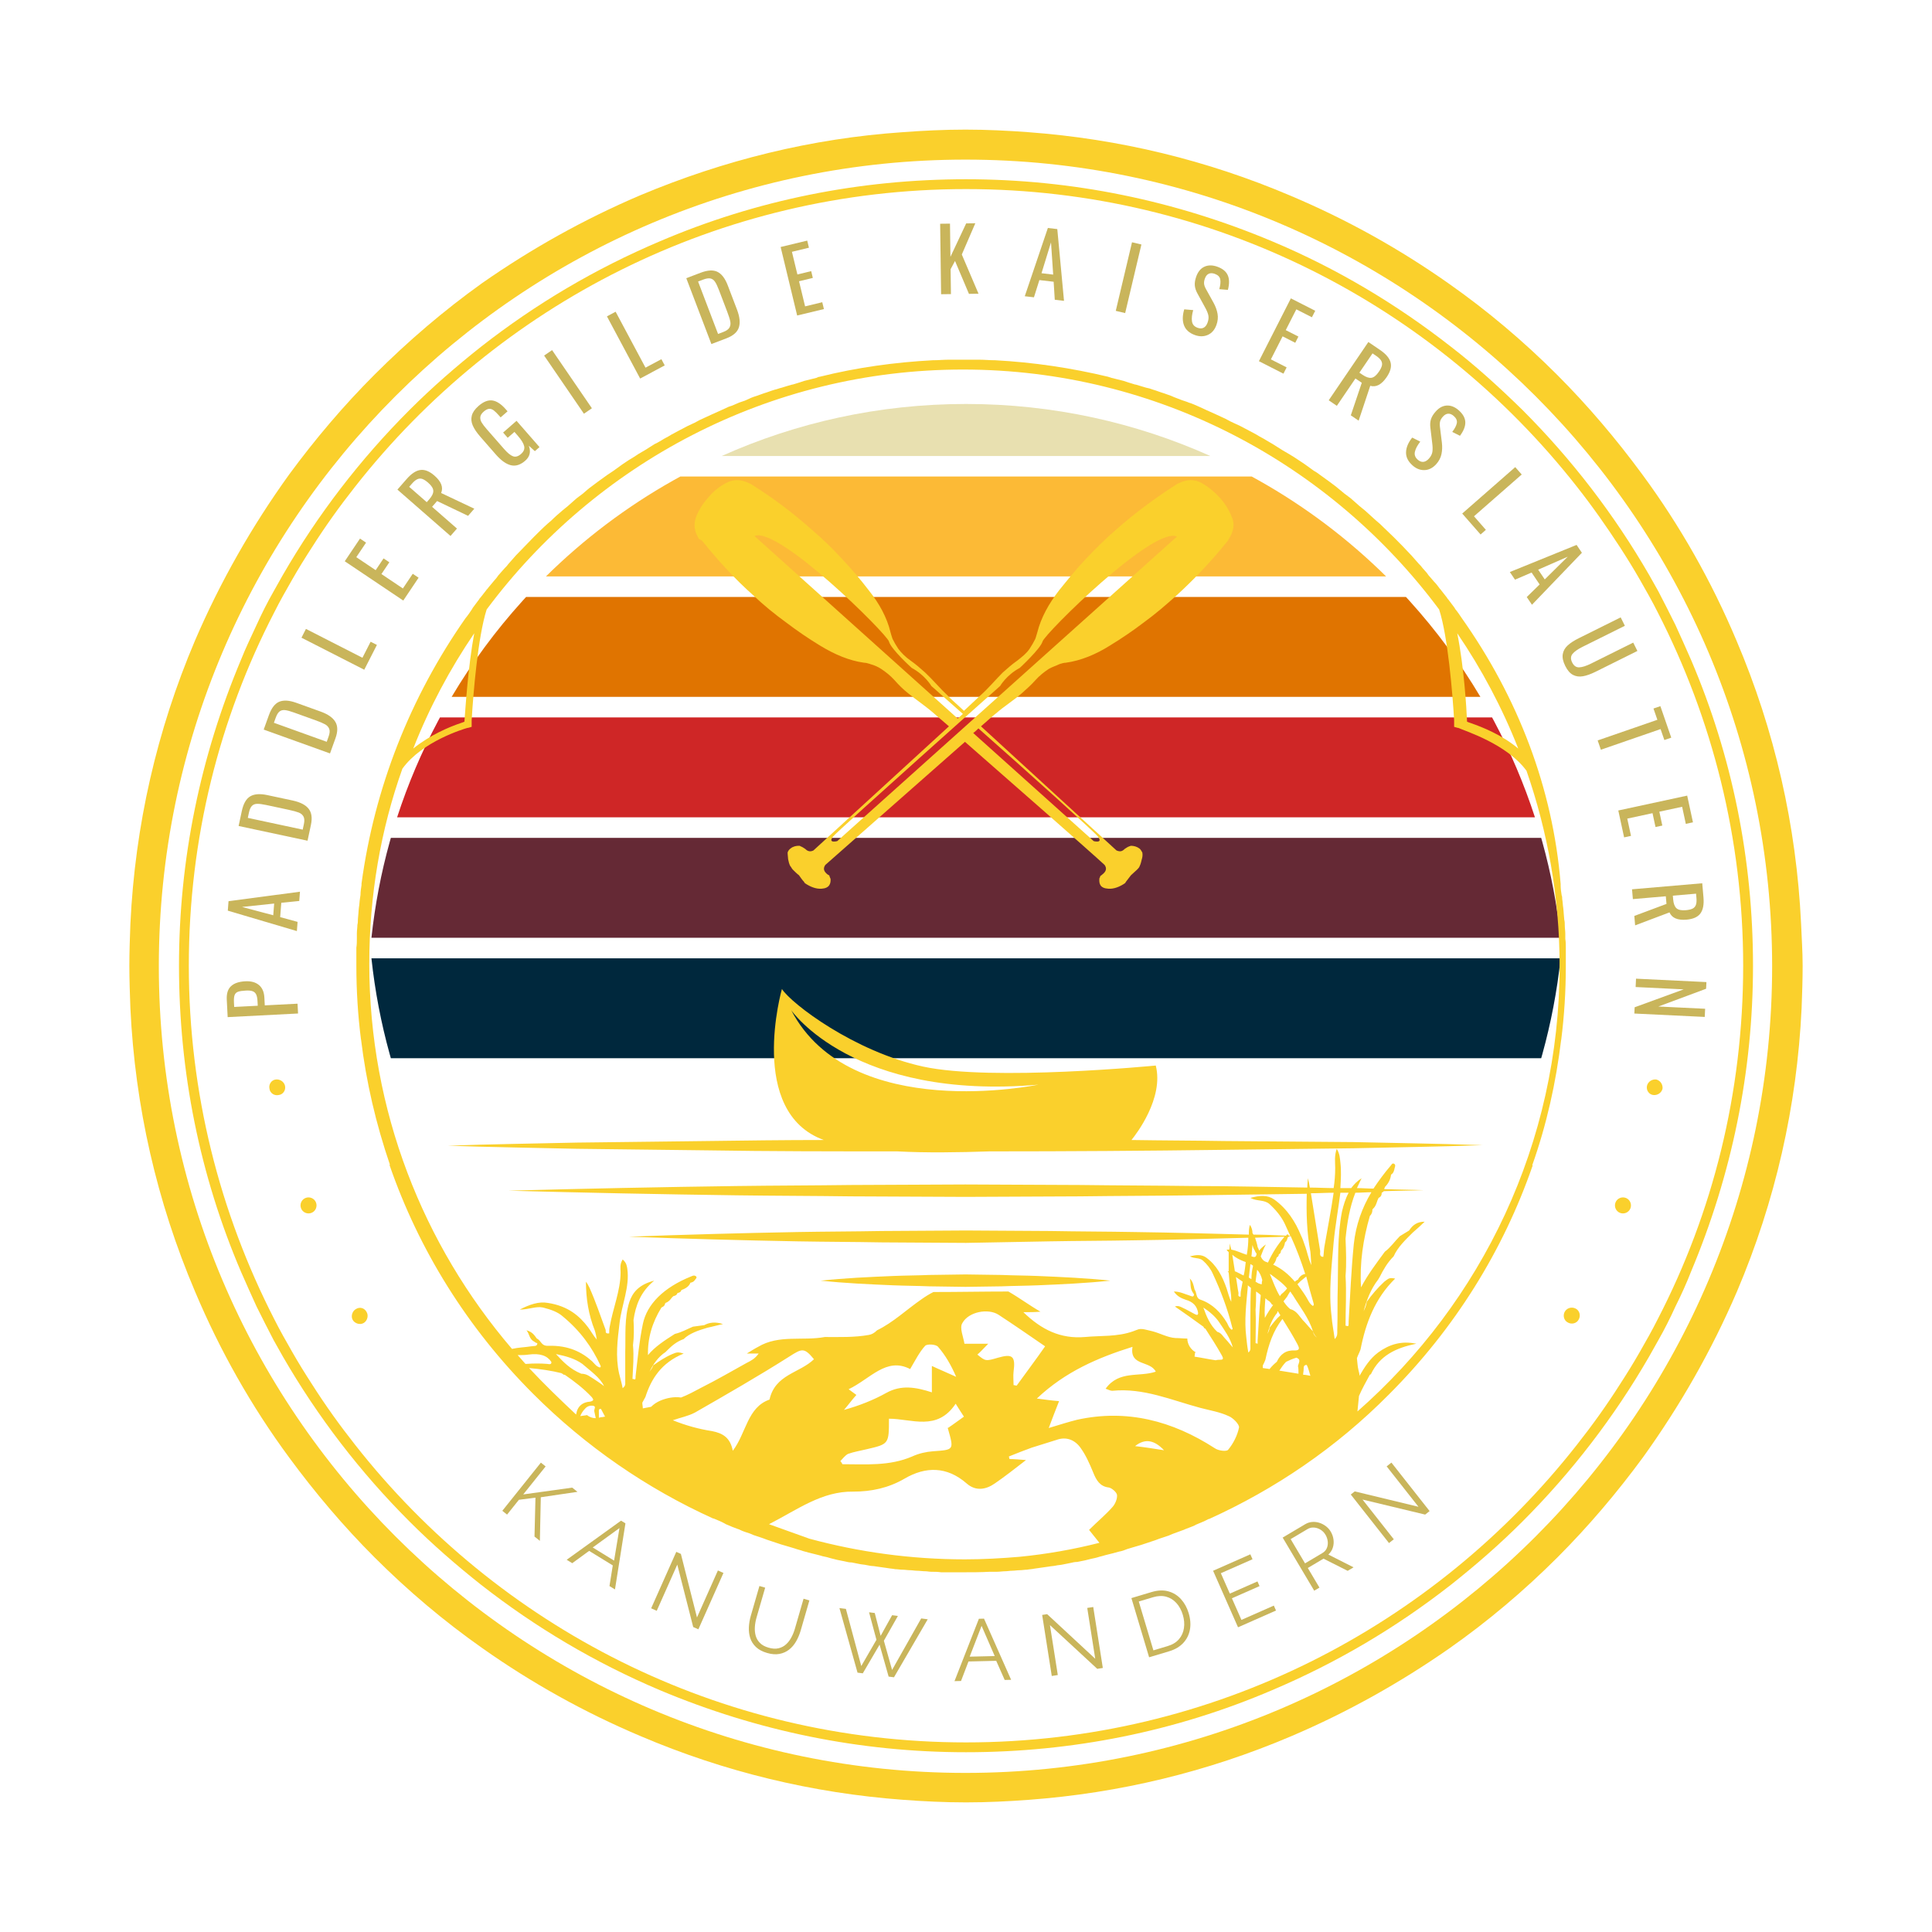 <svg xmlns="http://www.w3.org/2000/svg" xmlns:xlink="http://www.w3.org/1999/xlink" width="2000" zoomAndPan="magnify" viewBox="0 0 1500 1500" height="2000" preserveAspectRatio="xMidYMid meet" version="1.0"><defs><g/><clipPath id="89bb45650d"><path d="M 560 313.633 L 940 313.633 L 940 355 L 560 355 Z M 560 313.633 " clip-rule="nonzero"/></clipPath><clipPath id="ab3fab0a87"><path d="M 288.348 650 L 1211.707 650 L 1211.707 729 L 288.348 729 Z M 288.348 650 " clip-rule="nonzero"/></clipPath><clipPath id="db8f56f541"><path d="M 288.348 744 L 1211.707 744 L 1211.707 821.598 L 288.348 821.598 Z M 288.348 744 " clip-rule="nonzero"/></clipPath><clipPath id="3e4f8accaa"><path d="M 100.43 100.43 L 1399.566 100.43 L 1399.566 1399.566 L 100.43 1399.566 Z M 100.43 100.43 " clip-rule="nonzero"/></clipPath></defs><g clip-path="url(#89bb45650d)"><path fill="#e8e0b0" d="M 939.672 354.023 L 560.359 354.023 C 618.262 328.07 682.457 313.641 750.016 313.641 C 817.578 313.641 881.766 328.074 939.672 354.023 Z M 939.672 354.023 " fill-opacity="1" fill-rule="nonzero"/></g><path fill="#fcba36" d="M 1076.176 447.539 L 423.852 447.539 C 453.164 418.598 486.309 393.523 522.453 373.156 C 524.363 372.078 526.281 371.012 528.203 369.965 L 971.828 369.965 C 973.754 371.012 975.672 372.078 977.582 373.156 C 1013.727 393.523 1046.867 418.598 1076.176 447.539 Z M 1076.176 447.539 " fill-opacity="1" fill-rule="nonzero"/><path fill="#e07400" d="M 1149.387 541.059 L 350.645 541.059 C 366.477 514.426 384.891 489.516 405.547 466.668 C 406.508 465.602 407.477 464.535 408.457 463.48 L 1091.574 463.48 C 1092.551 464.535 1093.52 465.605 1094.488 466.668 C 1115.141 489.516 1133.562 514.426 1149.387 541.059 Z M 1149.387 541.059 " fill-opacity="1" fill-rule="nonzero"/><path fill="#cf2626" d="M 1191.727 634.574 L 308.309 634.574 C 316.699 608.707 327.301 583.836 339.883 560.184 C 340.449 559.117 341.016 558.059 341.594 557 L 1158.438 557 C 1159.016 558.059 1159.582 559.117 1160.148 560.184 C 1172.734 583.836 1183.336 608.703 1191.727 634.574 Z M 1191.727 634.574 " fill-opacity="1" fill-rule="nonzero"/><g clip-path="url(#ab3fab0a87)"><path fill="#652935" d="M 1211.645 728.09 L 288.387 728.09 C 291.109 702.625 295.891 677.77 302.559 653.703 C 302.852 652.641 303.148 651.574 303.457 650.512 L 1196.578 650.512 C 1196.883 651.574 1197.184 652.641 1197.477 653.703 C 1204.148 677.77 1208.926 702.625 1211.645 728.09 Z M 1211.645 728.09 " fill-opacity="1" fill-rule="nonzero"/></g><g clip-path="url(#db8f56f541)"><path fill="#00283d" d="M 288.387 744.035 L 1211.645 744.035 C 1208.926 769.5 1204.145 794.355 1197.477 818.422 C 1197.184 819.484 1196.883 820.551 1196.578 821.613 L 303.457 821.613 C 303.148 820.551 302.852 819.484 302.559 818.422 C 295.887 794.352 291.105 769.5 288.387 744.035 Z M 288.387 744.035 " fill-opacity="1" fill-rule="nonzero"/></g><path fill="#fad02c" d="M 1135.004 480.016 C 1133.398 477.605 1131.793 475.199 1129.785 472.789 C 1129.785 472.387 1129.383 472.387 1129.383 471.984 C 1127.777 469.98 1126.172 467.57 1124.566 465.562 C 1124.164 465.16 1123.762 464.762 1123.363 463.957 C 1121.754 461.949 1120.551 460.344 1118.945 458.336 C 1118.543 457.535 1117.742 457.133 1117.34 456.328 C 1116.137 454.723 1114.93 453.117 1113.324 451.512 C 1112.523 450.707 1111.719 449.504 1110.914 448.703 C 1109.711 447.496 1108.508 445.891 1107.703 444.688 C 1106.5 443.48 1105.695 442.277 1104.492 441.074 C 1103.691 439.871 1102.887 439.066 1101.684 437.863 C 1099.676 435.453 1097.668 433.445 1095.66 431.035 C 1095.66 431.035 1095.258 430.637 1095.258 430.637 C 1090.844 425.816 1086.426 421.402 1082.012 416.984 C 1078.398 413.371 1074.785 410.16 1071.172 406.547 C 1070.367 405.746 1069.164 404.941 1068.359 404.141 C 1065.551 401.73 1062.742 398.918 1059.93 396.512 C 1058.324 395.309 1057.121 394.102 1055.516 392.898 C 1053.105 390.891 1051.098 388.883 1048.688 386.875 C 1047.082 385.672 1045.477 384.469 1043.871 383.262 C 1041.461 381.254 1039.457 379.648 1037.047 377.641 C 1035.441 376.438 1033.836 375.234 1032.23 374.027 C 1029.82 372.422 1027.41 370.414 1025.004 368.809 C 1023.398 367.605 1021.789 366.402 1020.184 365.598 C 1017.777 363.992 1015.367 361.984 1012.957 360.379 C 1011.352 359.176 1009.746 358.371 1008.141 357.168 C 1005.734 355.562 1003.324 353.957 1000.512 352.352 C 998.906 351.547 997.301 350.344 995.695 349.539 C 993.285 347.934 990.477 346.328 988.066 344.723 C 986.461 343.918 984.855 342.715 983.25 341.91 C 980.84 340.305 978.031 339.102 975.621 337.496 C 974.016 336.691 972.008 335.488 970.402 334.688 C 967.996 333.48 965.184 331.875 962.777 330.672 C 961.172 329.867 959.164 329.066 957.559 328.262 C 954.746 327.059 952.336 325.453 949.527 324.246 C 947.922 323.445 945.914 322.641 944.309 321.84 C 941.5 320.633 939.09 319.43 936.281 318.227 C 934.672 317.422 932.668 316.621 931.059 315.816 C 928.25 314.613 925.84 313.406 923.031 312.605 C 921.426 311.801 919.418 311.402 917.41 310.598 C 914.602 309.395 911.789 308.59 909.383 307.387 C 907.375 306.582 905.77 306.184 903.762 305.379 C 900.949 304.574 898.141 303.371 895.328 302.57 C 893.324 301.766 891.719 301.363 889.711 300.961 C 886.898 300.16 884.492 299.355 881.68 298.555 C 881.68 298.555 881.68 298.555 881.277 298.555 C 879.672 298.152 877.664 297.348 876.059 296.949 C 874.855 296.547 873.652 296.145 872.445 295.742 C 869.234 294.941 866.023 294.137 862.812 293.336 C 862.008 292.934 861.207 292.934 860.402 292.531 C 831.898 285.707 802.594 281.289 772.48 279.684 C 772.082 279.684 772.082 279.684 771.68 279.684 C 768.066 279.684 764.453 279.285 760.84 279.285 C 760.438 279.285 760.035 279.285 759.234 279.285 C 755.621 279.285 752.008 279.285 748.395 279.285 C 744.781 279.285 741.168 279.285 737.555 279.285 C 737.152 279.285 736.75 279.285 735.949 279.285 C 732.336 279.285 728.723 279.684 725.109 279.684 C 724.707 279.684 724.707 279.684 724.305 279.684 C 694.598 281.289 665.293 285.305 636.387 292.531 C 635.582 292.531 634.781 292.934 633.977 293.336 C 630.766 294.137 627.555 294.941 624.344 295.742 C 623.137 296.145 621.934 296.547 620.73 296.949 C 619.125 297.348 617.117 298.152 615.512 298.555 C 615.512 298.555 615.512 298.555 615.109 298.555 C 612.297 299.355 609.488 300.16 607.078 300.961 C 605.07 301.363 603.465 302.168 601.457 302.57 C 598.648 303.371 595.84 304.574 593.027 305.379 C 591.02 306.184 589.414 306.582 587.406 307.387 C 584.598 308.188 581.785 309.395 579.379 310.598 C 577.773 311.402 575.766 311.801 573.758 312.605 C 570.949 313.809 568.539 315.016 565.727 315.816 C 564.121 316.621 562.113 317.422 560.508 318.227 C 557.699 319.43 555.289 320.633 552.48 321.84 C 550.875 322.641 548.867 323.445 547.262 324.246 C 544.449 325.453 542.043 326.656 539.23 328.262 C 537.625 329.066 535.617 329.867 534.012 330.672 C 531.605 331.875 528.793 333.48 526.387 334.688 C 524.777 335.488 522.773 336.691 521.164 337.496 C 518.758 339.102 515.945 340.305 513.539 341.91 C 511.934 342.715 510.328 343.918 508.32 344.723 C 505.91 346.328 503.102 347.934 500.691 349.539 C 499.086 350.344 497.48 351.547 495.875 352.352 C 493.465 353.957 491.055 355.562 488.246 357.168 C 486.641 358.371 485.035 359.176 483.43 360.379 C 481.02 361.984 478.609 363.992 476.203 365.598 C 474.598 366.805 472.988 367.605 471.383 368.809 C 468.977 370.414 466.566 372.422 464.156 374.027 C 462.551 375.234 460.945 376.438 459.34 377.641 C 456.934 379.25 454.926 381.254 452.516 383.262 C 450.91 384.469 449.305 385.672 447.699 386.875 C 445.289 388.883 443.281 390.891 440.875 392.898 C 439.266 394.102 438.062 395.309 436.457 396.512 C 433.648 398.918 430.836 401.328 428.027 404.141 C 427.223 404.941 426.02 405.746 425.215 406.547 C 421.602 409.758 417.988 413.371 414.375 416.984 C 409.961 421.402 405.543 426.219 401.129 430.637 C 401.129 430.637 400.727 431.035 400.727 431.035 C 398.719 433.445 396.711 435.453 394.703 437.863 C 393.902 439.066 393.098 439.871 391.895 441.074 C 390.691 442.277 389.887 443.48 388.684 444.688 C 387.477 445.891 386.273 447.496 385.473 448.703 C 384.668 449.504 383.867 450.707 383.062 451.512 C 381.859 453.117 380.254 454.723 379.047 456.328 C 378.645 457.133 377.844 457.535 377.441 458.336 C 375.836 460.344 374.633 461.949 373.027 463.957 C 372.625 464.359 372.223 464.762 371.82 465.562 C 370.215 467.57 368.609 469.98 367.004 471.984 C 367.004 472.387 366.602 472.387 366.602 472.789 C 364.996 475.199 363.391 477.605 361.383 480.016 C 318.426 541.441 290.727 611.695 280.688 685.965 C 280.688 686.367 280.688 686.77 280.688 687.172 C 280.289 689.578 279.887 692.391 279.887 694.797 C 279.887 695.602 279.484 696.805 279.484 697.609 C 279.082 700.02 279.082 702.426 278.684 704.434 C 278.281 707.645 278.281 710.457 277.879 713.668 C 277.879 715.273 277.879 716.477 277.477 718.082 C 277.477 720.09 277.074 722.5 277.074 724.508 C 277.074 725.711 277.074 727.316 277.074 728.523 C 277.074 730.93 277.074 733.34 276.676 735.746 C 276.676 736.953 276.676 738.156 276.676 739.359 C 276.676 742.973 276.676 746.586 276.676 749.801 C 276.676 769.07 277.879 788.34 280.289 807.207 C 280.289 807.207 280.289 806.809 280.289 806.809 C 284.301 840.129 291.93 872.648 302.77 904.363 C 302.77 904.363 302.77 904.363 302.367 904.363 C 325.25 970.605 362.988 1031.227 413.977 1082.211 C 454.926 1123.16 502.297 1155.68 553.684 1178.965 C 553.684 1178.965 554.086 1178.965 554.086 1178.965 C 556.895 1180.168 560.109 1181.371 562.918 1182.98 C 563.32 1183.379 563.723 1183.379 564.523 1183.781 C 567.336 1184.984 570.145 1186.191 572.555 1186.992 C 573.355 1187.395 574.16 1187.395 574.562 1187.797 C 576.969 1189 579.781 1189.805 582.188 1190.605 C 582.992 1191.008 584.195 1191.41 585 1191.812 C 587.406 1192.613 589.816 1193.418 592.227 1194.219 C 593.43 1194.621 594.23 1195.023 595.438 1195.426 C 597.844 1196.227 600.254 1197.031 602.664 1197.832 C 603.867 1198.234 605.07 1198.637 606.277 1199.039 C 608.684 1199.84 610.691 1200.242 613.102 1201.043 C 614.305 1201.445 615.91 1201.848 617.117 1202.25 C 619.125 1203.051 621.531 1203.453 623.539 1204.258 C 625.145 1204.656 626.348 1205.059 627.957 1205.461 C 629.961 1205.863 632.371 1206.664 634.379 1207.066 C 635.984 1207.469 637.59 1207.871 638.793 1208.27 C 640.801 1208.672 642.809 1209.074 645.219 1209.875 C 646.824 1210.277 648.43 1210.68 650.035 1211.082 C 652.043 1211.48 654.051 1211.883 656.059 1212.285 C 657.664 1212.688 659.27 1213.09 661.277 1213.09 C 663.285 1213.488 665.293 1213.891 667.301 1214.293 C 668.906 1214.695 670.91 1214.695 672.52 1215.094 C 674.523 1215.496 676.531 1215.898 678.137 1215.898 C 680.145 1216.301 681.75 1216.301 683.758 1216.703 C 685.766 1217.102 687.371 1217.102 689.379 1217.504 C 691.387 1217.906 693.395 1217.906 695 1218.309 C 697.008 1218.309 698.613 1218.707 700.621 1218.707 C 702.629 1218.707 704.637 1219.109 706.641 1219.109 C 708.246 1219.109 710.254 1219.512 711.859 1219.512 C 713.867 1219.512 716.277 1219.914 718.285 1219.914 C 719.891 1219.914 721.496 1220.316 723.102 1220.316 C 725.512 1220.316 727.918 1220.316 730.73 1220.715 C 731.934 1220.715 733.539 1220.715 734.746 1220.715 C 736.754 1220.715 739.16 1220.715 741.168 1220.715 C 741.57 1220.715 741.57 1220.715 741.973 1220.715 C 743.578 1220.715 744.781 1220.715 746.387 1220.715 C 746.789 1220.715 747.191 1220.715 747.59 1220.715 C 754.418 1220.715 761.645 1220.715 768.469 1220.316 C 768.871 1220.316 768.871 1220.316 769.27 1220.316 C 769.672 1220.316 770.477 1220.316 770.875 1220.316 C 771.68 1220.316 772.082 1220.316 772.883 1220.316 C 773.285 1220.316 773.688 1220.316 774.09 1220.316 C 776.094 1220.316 778.504 1219.914 780.512 1219.914 C 782.117 1219.914 784.125 1219.512 785.73 1219.512 C 787.738 1219.512 789.746 1219.109 791.754 1219.109 C 793.762 1219.109 795.367 1218.707 797.371 1218.707 C 799.379 1218.309 801.387 1218.309 802.992 1217.906 C 805 1217.504 806.605 1217.504 808.613 1217.102 C 810.621 1216.703 812.227 1216.703 814.234 1216.301 C 816.242 1215.898 818.25 1215.898 819.855 1215.496 C 821.461 1215.094 823.469 1215.094 825.074 1214.695 C 827.082 1214.293 829.09 1213.891 831.098 1213.488 C 832.703 1213.09 834.309 1212.688 836.316 1212.688 C 838.324 1212.285 840.328 1211.883 842.336 1211.48 C 843.941 1211.082 845.547 1210.68 847.156 1210.277 C 849.16 1209.875 851.168 1209.477 853.578 1208.672 C 855.184 1208.27 856.789 1207.871 857.992 1207.469 C 860 1207.066 862.41 1206.262 864.418 1205.863 C 866.023 1205.461 867.227 1205.059 868.832 1204.656 C 871.242 1204.258 873.25 1203.453 875.258 1202.648 C 876.461 1202.25 878.066 1201.848 879.273 1201.445 C 881.68 1200.645 883.688 1200.242 886.098 1199.438 C 887.301 1199.039 888.504 1198.637 889.711 1198.234 C 892.117 1197.43 894.527 1196.629 896.938 1195.824 C 898.141 1195.426 898.945 1195.023 900.148 1194.621 C 902.555 1193.816 904.965 1193.016 907.375 1192.211 C 908.176 1191.812 909.383 1191.41 910.184 1191.008 C 912.594 1190.207 915.402 1189 917.812 1188.199 C 918.613 1187.797 919.418 1187.797 919.82 1187.395 C 922.629 1186.191 925.441 1185.387 927.848 1184.184 C 928.25 1183.781 928.652 1183.781 929.453 1183.379 C 932.266 1182.176 935.477 1180.973 938.285 1179.367 C 938.285 1179.367 938.688 1179.367 938.688 1179.367 C 990.074 1156.082 1037.449 1123.965 1078.398 1082.613 C 1129.383 1031.625 1167.121 971.004 1190.004 904.766 C 1190.004 904.766 1190.004 904.766 1189.602 904.766 C 1200.844 873.047 1208.07 840.531 1212.086 807.207 C 1212.086 807.207 1212.086 807.609 1212.086 807.609 C 1214.492 788.742 1215.699 769.473 1215.699 750.199 C 1215.699 746.586 1215.699 742.973 1215.699 739.762 C 1215.699 738.559 1215.699 737.355 1215.699 736.148 C 1215.699 733.742 1215.699 731.332 1215.297 728.922 C 1215.297 727.719 1215.297 726.113 1215.297 724.91 C 1215.297 722.902 1214.895 720.492 1214.895 718.484 C 1214.895 716.879 1214.895 715.676 1214.492 714.07 C 1214.094 710.855 1214.094 708.047 1213.691 704.836 C 1213.289 702.426 1213.289 700.02 1212.887 698.012 C 1212.887 697.207 1212.887 696.004 1212.488 695.199 C 1212.086 692.793 1211.684 689.98 1211.684 687.574 C 1211.684 687.172 1211.684 686.77 1211.684 686.367 C 1205.66 611.695 1178.363 541.441 1135.004 480.016 C 1135.004 480.418 1135.004 480.418 1135.004 480.016 Z M 368.207 491.656 C 363.391 517.352 361.383 549.871 360.582 560.309 C 359.777 560.711 358.574 561.109 357.367 561.512 C 348.938 564.324 333.684 570.746 320.836 581.184 C 333.281 549.469 349.34 519.359 368.207 491.656 Z M 407.953 1058.926 C 405.945 1056.516 403.938 1054.512 401.93 1052.102 C 404.742 1052.102 407.551 1052.102 410.363 1051.699 C 419.195 1050.496 424.812 1052.504 428.027 1057.32 C 428.426 1059.328 426.82 1059.328 424.812 1058.926 C 419.594 1058.523 414.375 1058.523 408.754 1058.926 C 408.355 1058.926 407.953 1058.926 407.953 1058.926 Z M 410.762 1062.137 C 419.594 1062.941 428.027 1064.145 436.055 1066.152 C 436.055 1066.555 436.457 1066.555 436.859 1066.555 C 437.258 1067.355 437.66 1067.355 438.465 1067.355 C 446.094 1072.574 453.316 1078.195 459.34 1084.621 C 460.543 1086.227 461.75 1087.43 458.137 1088.234 C 452.113 1088.633 448.902 1091.848 447.699 1096.262 C 447.699 1097.066 447.297 1097.469 447.297 1098.27 C 434.449 1086.227 422.406 1074.582 410.762 1062.137 Z M 522.371 1102.688 C 527.992 1100.68 534.414 1099.473 539.633 1096.664 C 564.121 1082.613 588.613 1068.562 612.699 1053.305 C 622.734 1046.883 624.344 1046.078 631.969 1055.312 C 620.73 1066.152 601.859 1066.957 597.445 1086.629 C 580.18 1092.648 579.379 1112.723 568.941 1126.371 C 566.934 1115.934 560.91 1112.723 552.883 1111.117 C 542.441 1109.512 532.406 1106.699 522.371 1102.688 Z M 597.043 1183.379 C 619.121 1172.141 637.992 1157.688 662.48 1158.09 C 676.531 1158.09 689.781 1155.277 702.227 1148.051 C 718.688 1138.418 735.145 1138.418 750.402 1151.664 C 757.629 1158.09 765.656 1156.48 772.48 1151.664 C 780.109 1146.445 787.738 1140.422 796.57 1133.598 C 791.352 1133.195 787.738 1132.797 783.723 1132.797 C 783.723 1131.992 783.32 1131.59 783.32 1130.789 C 789.344 1128.379 795.367 1125.973 800.984 1123.965 C 807.41 1121.957 813.832 1119.949 820.258 1117.941 C 827.883 1115.133 834.707 1117.941 839.125 1124.363 C 843.141 1129.984 845.949 1136.41 848.762 1143.234 C 851.168 1149.254 853.98 1154.074 860.805 1154.875 C 863.211 1155.277 866.824 1158.488 867.227 1160.496 C 867.629 1163.309 866.023 1167.32 864.016 1169.73 C 858.395 1176.152 851.973 1181.371 845.547 1187.797 C 848.359 1191.41 850.766 1194.219 853.578 1197.832 C 833.102 1203.051 812.227 1206.664 791.754 1208.672 C 777.699 1209.875 763.25 1210.68 749.195 1210.68 C 707.445 1210.68 666.898 1205.059 628.355 1194.621 C 618.32 1191.008 608.285 1187.395 597.043 1183.379 Z M 658.867 1078.598 C 675.73 1070.57 688.176 1053.305 706.641 1062.941 C 710.656 1056.117 713.867 1049.691 718.285 1044.875 C 719.891 1043.27 726.715 1043.672 728.32 1045.68 C 733.941 1052.102 738.359 1059.73 742.371 1068.965 C 736.352 1066.152 730.328 1063.742 723.504 1060.531 L 723.504 1081.008 C 711.059 1076.992 699.816 1074.984 688.176 1081.41 C 678.137 1087.027 666.898 1091.445 655.254 1094.656 C 658.465 1091.043 661.277 1087.027 664.891 1083.016 C 663.285 1081.809 661.68 1080.605 658.867 1078.598 Z M 658.465 1128.781 C 662.883 1127.176 668.102 1126.371 672.918 1125.168 C 690.184 1121.152 690.184 1121.152 690.184 1101.48 C 707.848 1101.48 727.52 1111.52 741.973 1089.84 C 744.379 1093.855 746.387 1096.664 748.395 1099.875 C 744.379 1102.688 740.766 1105.496 735.949 1108.707 C 735.949 1107.906 735.547 1108.707 735.949 1109.109 C 740.766 1125.973 740.766 1125.57 724.305 1126.773 C 719.086 1127.176 713.469 1128.379 708.246 1130.789 C 690.582 1138.418 672.117 1136.809 654.051 1136.809 C 653.648 1136.008 653.246 1135.203 652.445 1134.402 C 654.051 1132.797 656.059 1129.984 658.465 1128.781 Z M 897.336 1064.949 C 884.492 1069.363 868.832 1063.742 858.395 1078.195 C 860.805 1079 862.008 1079.801 863.613 1079.801 C 887.703 1077.395 909.383 1087.027 931.863 1093.051 C 939.492 1095.059 947.117 1096.262 953.945 1099.473 C 957.156 1100.68 962.375 1105.898 961.973 1108.305 C 960.77 1114.328 957.559 1120.75 953.543 1125.57 C 952.336 1127.176 945.914 1126.371 943.105 1124.363 C 910.184 1103.086 874.855 1093.855 836.316 1102.285 C 829.891 1103.891 823.469 1105.898 814.234 1108.707 C 817.043 1101.082 819.453 1095.059 822.262 1087.832 C 816.645 1087.43 811.426 1086.629 805 1085.824 C 827.082 1064.949 852.375 1054.109 879.27 1045.68 C 876.863 1060.934 892.922 1056.117 897.336 1064.949 Z M 1002.121 959.766 C 1006.535 969.398 1010.148 979.035 1013.359 989.07 C 1010.953 989.473 1008.945 991.078 1007.738 993.488 C 1006.938 993.891 1006.133 994.289 1005.332 995.094 C 1000.512 989.473 995.293 985.059 988.469 981.844 C 989.676 980.641 990.477 979.035 990.879 977.43 C 990.879 977.027 991.281 976.625 991.281 976.227 C 992.484 975.824 992.887 974.617 992.887 973.816 C 994.09 973.414 994.492 972.211 994.492 971.406 C 994.492 971.406 994.895 971.004 994.492 971.004 C 996.5 969.398 997.301 966.992 997.703 964.582 C 998.906 963.781 999.309 962.574 999.711 960.969 C 999.711 960.969 999.711 960.566 1000.113 960.566 C 1000.914 959.766 1001.316 959.766 1002.121 959.766 Z M 881.277 1122.758 C 889.309 1116.336 896.535 1118.344 903.762 1125.973 C 896.133 1124.766 888.504 1123.562 881.277 1122.758 Z M 961.57 1003.926 C 960.77 999.91 960.367 995.496 959.562 991.48 C 961.168 992.684 963.176 993.891 964.781 995.094 C 964.383 997.102 963.98 999.508 963.578 1001.516 C 963.176 1003.121 963.176 1005.129 963.176 1006.734 C 960.77 1006.734 961.57 1005.129 961.57 1003.926 Z M 974.82 1016.773 C 975.223 1011.953 975.223 1007.539 975.223 1002.723 C 976.426 1003.523 977.629 1004.328 978.836 1005.531 C 977.629 1017.176 977.23 1029.219 976.426 1040.859 C 976.426 1041.262 976.426 1041.262 976.426 1041.664 C 976.426 1042.066 976.426 1042.867 976.426 1043.27 C 976.023 1043.27 975.621 1042.867 974.82 1042.867 C 974.82 1034.035 975.223 1025.605 974.82 1016.773 Z M 976.828 996.297 C 976.023 995.898 975.621 995.496 974.82 995.094 C 975.223 991.883 975.621 988.672 976.023 985.859 C 978.031 987.867 979.234 990.676 980.039 993.891 C 979.637 995.094 979.637 996.297 979.637 997.102 C 978.836 997.102 978.031 996.699 976.828 996.297 Z M 971.609 975.422 C 972.008 972.613 972.008 969.801 972.41 966.59 C 972.812 968.195 973.215 969.398 974.016 970.605 C 974.418 971.004 974.418 971.809 974.82 972.211 C 975.223 972.613 975.223 973.012 975.621 973.414 C 975.223 977.027 973.215 975.824 971.609 975.422 Z M 1017.375 1068.16 C 1015.367 1067.758 1013.359 1067.355 1011.754 1067.355 C 1011.754 1065.75 1012.156 1064.547 1012.156 1062.941 C 1012.156 1061.336 1012.156 1059.73 1014.566 1059.73 C 1015.77 1062.137 1016.57 1065.352 1017.375 1068.16 Z M 1011.352 1024.801 C 1008.543 1021.59 1006.535 1017.574 1001.719 1016.371 C 999.711 1014.766 998.105 1012.758 996.5 1010.348 C 997.301 1009.145 998.508 1007.941 999.309 1006.734 C 1000.113 1005.129 1000.914 1003.926 1001.719 1002.723 C 1002.52 1003.523 1002.922 1004.73 1003.727 1005.531 C 1009.344 1014.766 1016.172 1023.195 1019.383 1033.633 C 1020.184 1036.043 1021.391 1037.648 1022.594 1038.453 C 1020.988 1037.648 1019.785 1036.043 1019.383 1033.633 C 1016.57 1030.824 1014.164 1027.613 1011.352 1024.801 Z M 1008.141 1066.555 C 1003.324 1065.75 998.105 1064.949 993.285 1064.145 C 994.895 1061.738 996.5 1059.328 998.508 1057.32 C 1000.914 1056.117 1003.727 1054.91 1006.535 1054.109 C 1006.938 1054.109 1007.34 1054.512 1007.34 1054.512 C 1010.148 1055.715 1008.141 1058.523 1007.738 1060.531 C 1008.141 1062.137 1008.141 1064.547 1008.141 1066.555 Z M 994.895 1004.73 C 994.492 1005.129 994.09 1005.934 993.688 1006.336 C 990.477 1001.117 988.469 995.094 986.062 989.473 C 986.062 989.473 986.062 989.07 986.062 989.07 C 990.879 992.684 995.695 995.895 999.309 1000.312 C 998.105 1001.918 996.5 1003.523 994.895 1004.73 Z M 992.082 1017.977 C 992.887 1019.18 993.285 1019.984 994.09 1021.188 C 990.879 1024 988.469 1027.211 985.66 1030.824 C 985.66 1032.43 984.855 1034.035 984.055 1035.641 C 985.66 1029.621 987.668 1024 991.68 1019.18 C 991.68 1018.781 991.68 1018.379 992.082 1017.977 Z M 986.062 1010.75 C 986.062 1011.152 986.461 1011.555 986.863 1011.555 C 986.863 1012.355 987.668 1013.16 988.469 1013.16 C 986.062 1016.371 984.055 1019.582 982.047 1023.195 C 981.645 1017.977 982.047 1013.16 982.449 1007.941 C 983.652 1009.145 984.855 1009.949 986.062 1010.75 Z M 982.449 1055.715 C 984.855 1044.07 988.469 1033.234 995.695 1024 C 999.711 1030.422 1003.727 1036.848 1007.34 1043.672 C 1008.543 1046.078 1009.746 1048.488 1005.332 1048.488 C 998.508 1048.086 994.09 1051.297 991.281 1057.32 C 989.273 1058.926 987.266 1060.934 985.66 1062.941 C 984.055 1062.539 982.449 1062.539 980.441 1062.137 C 980.441 1061.336 980.441 1060.531 980.441 1060.129 C 981.242 1058.523 982.047 1056.918 982.449 1055.715 Z M 1047.082 1026.008 C 1047.082 1026.406 1047.082 1026.809 1047.082 1027.211 C 1047.082 1028.012 1047.082 1028.816 1046.684 1029.621 C 1045.879 1029.621 1045.074 1029.219 1044.676 1029.219 C 1044.676 1016.371 1045.477 1003.523 1044.676 990.676 C 1045.477 981.043 1045.074 971.406 1044.676 961.773 C 1045.879 949.328 1047.887 937.281 1052.301 926.043 C 1056.316 926.043 1060.734 925.641 1064.746 925.641 C 1057.52 937.684 1052.703 950.934 1051.098 965.785 C 1049.09 985.859 1048.289 1005.934 1047.082 1026.008 Z M 1041.863 940.895 C 1038.25 959.766 1039.055 979.035 1038.652 998.305 C 1038.25 1009.949 1038.652 1021.59 1038.25 1033.234 C 1038.25 1035.238 1038.652 1037.246 1036.242 1039.656 C 1035.441 1033.234 1034.234 1027.613 1033.836 1021.992 C 1031.426 1002.723 1033.836 983.852 1035.441 964.582 C 1036.645 951.734 1039.055 938.891 1040.66 926.043 C 1042.668 926.043 1045.074 926.043 1047.082 926.043 C 1044.676 930.457 1043.07 935.676 1041.863 940.895 Z M 1028.215 968.195 C 1027.812 970.605 1027.812 973.414 1027.41 975.824 C 1024.199 975.824 1025.004 973.012 1025.004 971.406 C 1022.594 956.555 1020.184 941.297 1017.777 926.441 C 1023.797 926.441 1029.418 926.043 1035.441 926.043 C 1033.434 940.094 1030.625 954.145 1028.215 968.195 Z M 1019.785 1011.555 C 1019.785 1012.355 1020.586 1012.758 1019.383 1013.961 C 1016.57 1012.355 1015.367 1008.742 1013.762 1006.336 C 1011.754 1003.121 1009.344 999.91 1007.34 997.102 C 1008.141 996.297 1008.945 995.496 1009.746 994.691 C 1011.352 993.488 1012.559 992.285 1014.164 991.078 C 1015.77 997.504 1017.777 1004.73 1019.785 1011.555 Z M 984.453 980.238 C 984.055 980.238 983.652 979.84 983.25 979.84 C 980.84 979.035 979.637 977.43 978.836 975.422 C 980.039 972.211 981.242 969 982.848 966.188 C 980.441 967.793 978.836 969.398 977.629 971.004 C 977.227 969.801 976.828 969 976.426 968.195 C 976.023 965.785 975.223 963.379 974.418 960.969 C 982.047 960.566 989.672 960.566 997.301 960.168 C 992.082 966.188 987.668 973.012 984.453 980.238 Z M 970.805 981.445 C 971.609 981.844 972.41 982.246 972.812 982.648 C 972.812 982.648 972.812 983.051 972.812 983.051 C 972.008 986.262 971.609 989.875 971.609 993.086 C 970.805 992.684 970.004 992.285 969.602 991.883 C 970.004 988.672 970.402 985.059 970.805 981.445 Z M 971.207 999.91 C 970.805 1007.137 970.805 1014.766 970.805 1021.992 C 970.805 1030.02 970.805 1037.648 970.805 1045.68 C 970.805 1046.883 971.207 1048.488 969.199 1050.094 C 968.395 1045.68 967.996 1042.066 967.594 1038.051 C 965.988 1025.203 967.594 1012.355 968.797 999.109 C 968.797 998.707 968.797 998.305 968.797 997.902 C 969.602 998.707 970.402 999.109 971.207 999.91 Z M 965.586 990.277 C 964.383 989.875 963.176 989.07 962.375 988.672 C 961.168 988.27 960.367 987.465 958.762 987.062 C 957.957 982.648 957.559 978.633 956.754 974.219 C 959.562 976.625 962.777 978.23 965.988 979.438 C 966.391 979.438 966.789 979.84 967.191 979.84 C 966.789 983.449 966.391 987.062 965.586 990.277 Z M 959.562 1049.293 C 958.762 1048.891 957.957 1047.684 957.156 1046.078 C 955.148 1044.07 953.543 1041.664 951.535 1039.656 C 949.527 1037.648 948.324 1034.84 945.113 1034.035 C 939.492 1028.816 936.68 1021.992 934.273 1015.168 C 939.09 1018.379 943.504 1021.992 946.719 1026.809 C 950.73 1032.832 955.148 1038.852 957.156 1046.078 C 957.957 1047.684 958.762 1048.891 959.562 1049.293 Z M 789.344 1075.789 C 788.539 1075.789 787.738 1075.387 786.934 1075.387 C 786.934 1071.773 786.531 1068.16 786.934 1064.949 C 788.539 1052.906 786.133 1050.898 774.891 1054.109 C 765.254 1056.918 765.254 1056.918 758.832 1051.699 C 761.641 1049.293 763.648 1046.883 767.262 1043.27 L 748.797 1043.27 C 747.992 1038.051 744.781 1030.824 747.191 1027.211 C 752.008 1018.379 767.262 1015.566 775.293 1020.789 C 786.934 1028.414 798.578 1036.445 811.426 1045.277 C 804.199 1055.715 796.57 1065.75 789.344 1075.789 Z M 462.551 1101.078 C 460.145 1101.078 457.734 1100.277 455.727 1098.672 C 454.121 1099.074 452.516 1099.074 450.508 1099.473 C 451.312 1097.469 452.516 1095.461 454.121 1093.855 C 455.727 1091.848 458.137 1091.043 460.543 1091.445 C 462.953 1091.848 461.348 1093.855 461.348 1095.461 C 461.75 1097.066 462.152 1099.074 462.551 1101.078 Z M 466.969 1100.277 C 466.164 1100.277 465.762 1100.68 464.961 1100.68 C 464.961 1099.074 464.961 1097.469 464.961 1096.262 C 464.961 1095.059 464.559 1093.855 466.566 1093.855 C 467.77 1095.859 468.574 1097.867 469.777 1099.875 C 468.977 1099.875 468.172 1100.277 466.969 1100.277 Z M 468.977 1076.188 C 466.566 1074.184 463.758 1072.574 460.945 1070.57 C 458.137 1068.965 455.727 1066.555 451.312 1066.555 C 442.48 1062.941 437.258 1057.32 431.641 1051.297 C 439.668 1052.906 446.492 1054.91 452.113 1058.926 C 458.539 1064.547 465.762 1069.363 468.977 1076.188 C 469.375 1076.59 469.375 1076.992 469.777 1077.395 C 469.777 1077.395 469.375 1076.992 468.977 1076.188 Z M 1185.188 598.449 C 1201.648 645.82 1210.879 696.805 1210.879 749.801 C 1210.879 887.5 1150.258 1011.152 1053.906 1095.859 C 1054.309 1091.848 1054.711 1087.832 1055.113 1083.816 C 1057.52 1078.195 1060.734 1072.574 1063.543 1067.355 C 1063.945 1067.355 1063.945 1066.957 1064.348 1066.957 C 1071.172 1052.504 1083.617 1046.48 1099.676 1043.27 C 1088.031 1040.859 1078.801 1043.672 1069.965 1050.094 C 1063.543 1054.91 1059.527 1061.336 1055.516 1068.16 C 1055.516 1066.555 1055.113 1065.352 1054.711 1063.742 C 1053.906 1060.531 1053.906 1057.32 1053.508 1054.512 C 1054.309 1052.102 1055.516 1050.094 1056.316 1047.684 C 1060.332 1027.211 1067.559 1007.941 1083.215 992.684 C 1078.801 991.883 1078.398 992.285 1074.785 995.094 C 1069.566 999.91 1065.148 1005.129 1061.133 1010.75 C 1060.734 1013.562 1059.93 1015.566 1058.727 1017.977 C 1061.133 1009.145 1064.348 1000.715 1069.965 993.488 C 1070.367 992.684 1070.77 992.285 1071.172 991.48 C 1073.98 985.859 1077.191 980.238 1082.012 975.422 C 1085.223 968.195 1091.246 962.574 1096.863 956.953 C 1100.078 954.145 1103.289 951.332 1106.098 948.523 C 1100.477 948.523 1096.863 950.934 1094.055 955.348 C 1091.645 956.953 1089.238 958.16 1086.828 959.766 C 1082.812 963.781 1079.602 968.598 1075.188 971.809 C 1068.762 980.641 1061.938 989.473 1056.719 999.508 C 1055.516 980.641 1058.324 962.172 1063.543 944.109 C 1065.148 942.5 1065.551 940.895 1065.551 938.887 C 1065.953 938.887 1065.953 938.488 1065.953 938.488 C 1067.961 936.883 1068.762 934.07 1069.566 931.664 C 1069.965 931.262 1069.965 930.457 1070.367 930.055 C 1071.973 929.254 1072.777 928.051 1072.777 926.043 C 1073.578 925.641 1073.98 925.238 1074.383 924.836 C 1084.82 924.438 1095.258 924.438 1105.297 924.035 C 1095.258 923.633 1084.82 923.633 1074.785 923.23 C 1074.785 922.828 1074.785 922.828 1074.785 922.43 C 1075.188 922.43 1075.188 922.027 1075.188 921.625 C 1077.996 918.816 1079.602 915.605 1080.004 911.992 C 1082.012 910.785 1082.41 908.777 1082.812 906.77 C 1083.215 905.566 1083.617 904.363 1082.41 903.559 C 1080.805 902.758 1080.406 904.363 1079.602 905.164 C 1074.785 910.785 1070.367 916.809 1066.352 922.828 C 1061.938 922.828 1057.922 922.43 1053.508 922.43 C 1054.711 920.02 1055.914 917.211 1057.121 914.801 C 1053.906 916.809 1051.098 919.617 1049.09 922.43 C 1046.281 922.43 1043.469 922.43 1040.66 922.43 C 1041.062 915.605 1041.461 909.18 1040.66 902.355 C 1040.258 899.145 1040.258 895.934 1037.848 891.918 C 1035.844 897.539 1036.645 902.355 1036.645 906.77 C 1036.645 911.992 1036.242 917.211 1035.441 922.43 C 1029.418 922.43 1022.996 922.027 1016.973 922.027 C 1016.57 919.617 1016.172 917.211 1015.367 914.801 C 1015.367 917.211 1014.965 919.617 1014.965 922.027 C 985.66 921.625 956.352 920.824 927.047 920.824 C 897.336 920.422 868.031 920.422 838.32 920.02 L 749.598 919.617 L 660.875 920.02 C 631.168 920.422 601.859 920.422 572.152 920.824 C 513.137 921.625 454.121 922.828 394.703 924.438 C 453.719 926.043 512.734 927.246 572.152 928.047 C 601.859 928.449 631.168 928.449 660.875 928.852 L 749.598 929.254 L 838.32 928.852 C 868.031 928.449 897.336 928.449 927.047 928.047 C 956.352 927.648 985.66 927.246 1014.566 926.844 C 1014.164 941.699 1014.566 956.953 1017.375 971.809 C 1017.777 975.422 1017.777 979.035 1018.176 982.246 C 1015.77 977.43 1014.965 971.809 1012.957 966.59 C 1012.156 964.18 1011.352 961.773 1010.148 959.363 C 1010.551 959.363 1010.551 959.363 1010.953 959.363 C 1010.551 959.363 1010.551 959.363 1010.148 959.363 C 1005.73 948.523 999.309 938.488 989.273 931.262 C 984.055 927.648 978.031 928.047 970.805 930.055 C 976.023 932.867 981.645 931.262 985.66 934.875 C 990.477 939.289 994.492 944.105 997.301 949.727 C 998.906 952.941 1000.113 956.152 1001.719 959.363 C 1001.316 959.363 1000.914 959.363 1000.512 959.363 C 1000.512 958.961 1000.512 958.559 1000.113 958.559 C 999.309 958.16 998.906 958.559 998.508 959.363 C 990.074 958.961 981.645 958.559 973.215 958.559 C 972.812 958.16 972.812 957.758 972.41 957.355 C 972.41 955.348 972.008 953.34 970.402 950.934 C 969.602 953.742 969.602 956.152 969.602 958.559 C 939.891 957.758 910.586 956.953 880.879 956.551 C 859.199 956.152 837.117 956.152 815.438 955.75 L 750 955.348 L 684.562 955.75 C 662.883 956.152 640.801 956.152 619.121 956.551 C 575.363 957.355 532.004 958.559 488.246 960.164 C 532.004 961.773 575.363 962.977 619.121 963.777 C 640.801 964.18 662.883 964.18 684.562 964.582 L 750 964.984 L 815.039 963.781 C 836.715 963.379 858.797 963.379 880.477 962.977 C 910.184 962.574 939.492 961.773 969.199 960.969 C 969.199 965.387 968.797 969.801 967.996 974.219 C 963.98 973.012 960.367 971.004 955.949 970.203 C 955.551 968.598 955.148 966.992 954.746 965.387 C 954.746 966.992 954.746 968.598 954.344 970.203 C 953.543 970.203 953.141 970.203 952.336 970.203 C 952.738 971.004 953.543 971.809 953.945 972.211 C 953.945 977.027 953.945 982.246 953.945 987.062 C 953.543 987.062 953.543 987.062 953.141 987.465 C 953.543 987.465 953.543 987.867 953.945 987.867 C 954.344 993.086 954.746 998.305 955.551 1003.523 C 955.949 1005.934 955.949 1008.344 955.949 1010.75 C 954.344 1007.539 953.543 1003.926 952.336 1000.312 C 949.125 991.078 944.711 982.246 936.277 976.227 C 932.664 973.816 928.652 974.219 923.832 975.422 C 927.445 977.43 931.059 976.227 933.871 978.633 C 937.082 981.445 939.891 985.059 941.5 988.672 C 947.922 1002.32 953.141 1016.371 956.754 1030.824 C 956.754 1031.227 957.559 1031.625 956.352 1032.43 C 954.344 1031.227 953.543 1028.816 952.738 1027.211 C 947.922 1019.18 941.5 1012.355 932.266 1009.145 C 928.25 1007.941 929.453 1003.926 927.445 1001.117 C 926.645 997.902 926.242 995.094 923.832 992.684 C 924.637 996.297 923.832 999.91 925.84 1003.121 C 926.242 1003.523 926.242 1003.926 926.645 1004.328 C 926.645 1004.73 927.047 1004.73 927.047 1005.129 C 926.645 1007.539 925.039 1006.336 923.832 1005.934 C 919.82 1004.73 916.207 1002.723 911.387 1002.723 C 913.797 1006.336 917.008 1007.941 920.621 1009.145 C 926.242 1010.75 929.453 1013.961 930.258 1019.582 C 929.855 1021.59 929.055 1020.789 927.848 1020.387 C 924.637 1018.781 921.426 1016.773 917.812 1015.168 C 916.207 1014.363 914.602 1013.562 912.191 1014.363 C 919.82 1019.582 927.047 1024.801 934.273 1030.02 C 934.273 1030.422 934.672 1030.422 934.672 1030.422 C 934.672 1031.227 935.074 1031.227 935.879 1031.625 C 940.293 1038.453 944.711 1045.277 948.723 1052.504 C 949.527 1054.109 950.332 1055.715 947.52 1055.715 C 946.316 1055.715 945.109 1055.715 943.906 1056.117 C 938.285 1055.312 933.066 1054.109 927.445 1053.305 L 927.848 1050.094 L 928.652 1050.094 C 924.637 1048.086 921.828 1043.672 921.828 1039.254 C 918.613 1039.254 915.805 1038.852 912.594 1038.852 C 906.57 1038.453 900.949 1035.238 894.93 1033.633 C 890.914 1032.832 886.098 1030.824 882.883 1032.43 C 881.68 1032.832 880.879 1033.234 879.672 1033.633 C 867.227 1038.051 854.781 1036.848 842.336 1038.051 C 823.469 1039.656 808.613 1032.43 794.562 1018.781 C 798.98 1018.781 803.395 1018.781 807.812 1018.379 C 799.379 1013.562 791.352 1007.539 782.922 1002.723 C 763.648 1002.723 744.379 1003.121 724.707 1003.121 C 721.496 1004.73 718.285 1006.734 715.473 1008.742 C 703.832 1016.773 693.395 1026.809 680.949 1032.832 C 678.941 1034.84 676.934 1036.043 674.523 1036.445 C 663.285 1038.453 651.641 1038.051 640.398 1038.051 C 623.137 1041.262 604.672 1036.043 588.613 1045.68 C 585.398 1047.285 582.59 1049.293 579.777 1050.898 L 589.012 1050.898 C 586.203 1054.91 582.992 1056.516 579.777 1058.125 C 568.137 1064.547 556.496 1071.371 544.449 1077.395 C 539.23 1080.203 534.012 1083.016 528.793 1085.023 C 523.172 1084.219 517.551 1085.422 512.734 1087.43 C 509.926 1088.633 507.516 1090.242 505.508 1092.246 C 503.5 1092.648 501.492 1093.051 499.086 1093.453 C 499.086 1091.848 498.684 1090.641 498.684 1089.035 C 499.488 1087.43 500.289 1086.227 501.094 1084.621 C 505.508 1070.969 513.137 1058.125 530.801 1050.898 C 526.785 1049.691 525.582 1049.691 521.969 1051.297 C 516.348 1053.707 511.531 1056.918 507.113 1060.129 C 506.715 1061.738 505.508 1063.344 504.305 1064.949 C 507.113 1059.328 510.727 1053.707 516.75 1049.691 C 517.152 1049.293 517.551 1048.891 517.953 1048.488 C 521.566 1044.875 525.18 1041.664 530.801 1039.656 C 535.219 1035.238 542.441 1032.832 549.27 1030.824 C 553.281 1030.02 557.297 1028.816 561.312 1028.012 C 555.289 1026.008 550.473 1026.809 546.859 1028.816 C 544.051 1029.219 541.238 1029.621 538.027 1030.02 C 533.211 1032.027 529.195 1034.438 523.977 1035.641 C 516.348 1040.457 508.32 1045.68 503.102 1052.102 C 502.699 1039.254 506.312 1026.809 513.539 1015.168 C 515.547 1014.363 516.348 1013.16 516.348 1011.953 C 516.75 1011.953 516.75 1011.953 516.75 1011.555 C 519.16 1010.75 520.363 1009.145 521.566 1007.539 C 521.969 1007.137 522.371 1006.734 522.77 1006.336 C 524.777 1005.934 525.582 1005.129 525.984 1003.926 C 527.992 1003.523 528.793 1002.723 528.793 1001.918 C 529.195 1001.918 529.195 1001.516 529.195 1001.516 C 532.809 1000.312 535.219 998.305 536.02 995.895 C 538.43 995.496 539.23 994.289 540.035 993.086 C 540.836 992.285 541.238 991.48 540.035 990.676 C 538.43 989.875 537.625 990.676 536.422 991.078 C 515.547 999.508 502.297 1012.355 499.086 1028.012 C 496.273 1041.664 495.07 1054.91 493.465 1068.562 C 493.465 1068.965 493.465 1068.965 493.465 1069.363 C 493.465 1069.766 493.465 1070.57 493.062 1070.969 C 492.262 1070.969 491.859 1070.57 491.055 1070.57 C 491.457 1061.738 492.262 1053.305 491.457 1044.473 C 492.262 1038.051 492.262 1031.227 491.859 1024.801 C 493.465 1013.961 497.078 1003.121 507.918 994.289 C 495.473 997.504 491.055 1003.926 488.648 1010.75 C 484.633 1023.598 485.836 1036.445 485.434 1049.691 C 485.434 1057.723 485.434 1065.352 485.434 1073.379 C 485.434 1074.582 485.836 1075.789 483.43 1077.797 C 482.625 1073.379 481.422 1069.766 480.617 1066.152 C 477.809 1053.305 479.414 1040.457 481.02 1027.211 C 482.625 1013.16 489.047 999.109 487.043 985.059 C 486.641 983.051 486.641 980.641 483.43 977.832 C 481.02 981.844 481.82 984.656 481.82 987.867 C 481.82 1001.918 475.801 1015.969 473.391 1030.02 C 472.988 1031.625 472.988 1033.633 472.988 1035.238 C 469.375 1035.641 470.582 1033.633 470.18 1032.43 C 466.164 1021.59 462.551 1010.75 457.734 999.91 C 456.93 998.305 456.129 996.699 454.926 995.094 C 454.926 1007.941 456.93 1020.789 461.75 1032.832 C 462.551 1035.238 462.953 1037.648 463.355 1040.059 C 460.543 1036.848 458.938 1033.633 456.531 1030.422 C 450.105 1021.992 441.273 1013.961 425.215 1011.555 C 418.391 1010.348 411.164 1012.758 403.535 1016.773 C 410.363 1016.773 416.383 1013.961 421.602 1015.168 C 428.027 1016.773 433.246 1018.781 436.859 1021.992 C 450.508 1033.234 459.742 1046.078 466.164 1060.129 C 466.164 1060.531 466.969 1060.934 465.762 1061.738 C 462.953 1060.934 461.75 1058.926 459.742 1056.918 C 451.711 1049.691 441.273 1044.473 426.02 1044.875 C 419.996 1045.277 420.398 1040.859 416.785 1039.254 C 414.777 1036.445 413.172 1034.035 408.754 1032.832 C 411.164 1035.641 410.762 1039.656 414.777 1041.664 C 415.18 1042.066 415.582 1042.066 415.98 1042.465 C 416.383 1042.465 416.785 1042.867 417.188 1042.867 C 417.188 1045.68 414.375 1044.875 412.367 1045.277 C 407.551 1046.078 402.734 1046.078 397.516 1047.285 C 328.465 966.59 286.711 862.211 286.711 748.195 C 286.711 695.199 295.543 644.215 312.406 596.84 C 327.66 575.562 360.18 565.93 362.988 565.125 C 362.988 565.125 363.391 565.125 363.391 565.125 L 366.199 564.324 L 366.199 561.512 C 366.199 560.711 366.199 559.906 366.199 559.105 C 367.406 538.629 371.02 494.469 377.844 473.191 C 461.75 360.379 596.641 286.91 747.59 286.91 C 898.941 286.91 1033.434 360.379 1117.34 473.191 C 1124.164 494.066 1127.777 538.629 1128.98 559.105 C 1128.98 559.906 1128.98 560.711 1128.98 561.512 L 1128.98 564.324 L 1131.793 565.125 C 1131.793 565.125 1131.793 565.125 1132.195 565.125 C 1137.414 567.535 1169.93 577.57 1185.188 598.449 Z M 1142.23 561.512 C 1141.027 561.109 1139.82 560.711 1139.02 560.309 C 1138.617 549.871 1136.609 517.352 1131.391 491.656 C 1150.258 519.359 1166.316 549.469 1178.762 581.184 C 1165.918 570.344 1150.258 564.324 1142.23 561.512 Z M 1142.23 561.512 " fill-opacity="1" fill-rule="nonzero"/><path fill="#fad02c" d="M 1126.574 269.246 C 1084.02 235.926 1037.449 208.223 987.668 187.348 C 912.191 155.633 832.301 139.172 750 139.172 C 667.699 139.172 587.406 155.23 512.332 187.348 C 462.152 208.625 415.98 235.926 373.426 269.246 C 354.156 284.504 335.688 300.562 318.023 318.227 C 279.484 356.766 246.562 399.723 219.668 446.293 C 217.258 450.707 214.848 454.723 212.441 459.141 C 207.621 467.57 203.207 476.402 199.191 485.234 C 195.176 494.066 190.762 502.898 187.148 512.133 C 155.434 587.609 138.973 667.5 138.973 749.801 C 138.973 832.098 155.031 912.391 187.148 987.465 C 191.164 996.699 195.176 1005.531 199.191 1014.363 C 203.609 1023.195 208.023 1032.027 212.441 1040.457 C 214.848 1044.875 217.258 1048.891 219.668 1053.305 C 246.562 1099.875 279.484 1142.832 318.023 1181.371 C 335.688 1199.039 354.156 1215.094 373.426 1230.352 C 415.98 1263.672 462.152 1290.973 512.332 1312.25 C 587.809 1343.965 667.699 1360.426 750 1360.426 C 832.301 1360.426 912.594 1344.367 987.668 1312.25 C 1037.848 1290.973 1084.02 1263.672 1126.574 1230.352 C 1145.844 1215.098 1164.312 1199.039 1181.977 1181.371 C 1220.516 1142.832 1253.434 1099.875 1280.332 1053.305 C 1282.742 1048.891 1285.152 1044.875 1287.559 1040.457 C 1292.379 1032.027 1296.793 1023.195 1300.809 1014.363 C 1305.223 1005.531 1309.238 996.699 1312.852 987.465 C 1344.566 911.992 1361.027 832.098 1361.027 749.801 C 1361.027 667.5 1344.969 587.207 1312.852 512.133 C 1308.836 502.898 1304.824 494.066 1300.809 485.234 C 1296.391 476.402 1291.977 467.57 1287.559 459.141 C 1285.152 454.723 1282.742 450.707 1280.332 446.293 C 1253.434 399.723 1220.516 356.766 1181.977 318.227 C 1163.91 300.562 1145.844 284.102 1126.574 269.246 Z M 1257.852 425.016 C 1263.07 433.043 1268.289 441.477 1273.105 449.906 C 1277.926 458.336 1282.742 466.766 1287.16 475.598 C 1329.312 557.898 1353.398 651.039 1353.398 749.801 C 1353.398 848.559 1329.715 941.699 1287.16 1024 C 1282.742 1032.832 1277.926 1041.262 1273.105 1049.691 C 1268.289 1058.125 1263.07 1066.555 1257.852 1074.582 C 1247.414 1091.043 1236.172 1106.699 1224.129 1121.957 C 1113.727 1262.469 942.301 1352.797 750 1352.797 C 557.699 1352.797 386.273 1262.469 275.871 1121.957 C 263.828 1106.699 252.586 1091.043 242.148 1074.582 C 236.93 1066.555 231.711 1058.125 226.895 1049.691 C 222.074 1041.262 217.258 1032.832 212.84 1024 C 170.688 941.699 146.602 848.559 146.602 749.801 C 146.602 651.039 170.285 557.898 212.84 475.598 C 217.258 466.766 222.074 458.336 226.895 449.906 C 231.711 441.477 236.93 433.043 242.148 425.016 C 252.586 408.555 263.828 392.898 275.871 377.641 C 386.273 237.129 557.699 146.801 750 146.801 C 942.301 146.801 1113.727 237.129 1224.129 377.641 C 1236.172 392.898 1247.414 408.957 1257.852 425.016 Z M 1257.852 425.016 " fill-opacity="1" fill-rule="nonzero"/><g clip-path="url(#3e4f8accaa)"><path fill="#fad02c" d="M 1398.363 717.281 C 1394.75 641.004 1377.891 567.133 1348.18 497.277 C 1328.91 451.512 1304.422 408.152 1275.113 368.41 C 1255.043 341.109 1232.961 315.016 1208.871 290.926 C 1182.777 264.832 1154.676 241.145 1124.969 220.27 C 1086.828 193.371 1045.879 170.488 1002.121 152.02 C 937.082 124.32 868.832 107.859 798.578 102.641 C 782.52 101.434 766.059 100.633 749.598 100.633 C 733.137 100.633 716.68 101.434 700.621 102.641 C 630.363 107.457 562.113 124.32 497.078 151.617 C 453.719 170.086 412.77 192.969 374.23 219.867 C 344.523 241.145 316.82 264.832 290.727 290.926 C 266.637 315.016 244.559 341.109 224.484 368.41 C 195.578 408.555 171.09 451.512 151.418 497.277 C 121.711 567.133 104.848 641.004 101.234 717.281 C 100.832 728.121 100.43 738.961 100.43 749.801 C 100.43 760.641 100.832 771.477 101.234 782.719 C 104.848 858.996 121.711 932.867 151.418 1002.723 C 170.688 1048.488 195.176 1091.848 224.484 1131.59 C 244.559 1158.891 266.637 1184.984 290.727 1209.074 C 316.82 1235.168 344.922 1258.855 374.633 1279.73 C 412.77 1306.629 453.719 1329.512 497.48 1347.98 C 562.516 1375.68 630.766 1392.141 701.02 1397.359 C 717.078 1398.566 733.539 1399.367 750 1399.367 C 766.461 1399.367 782.922 1398.566 798.98 1397.359 C 869.234 1392.141 937.484 1375.68 1002.52 1347.98 C 1045.879 1329.512 1086.828 1306.629 1125.367 1279.73 C 1155.078 1258.855 1183.18 1235.168 1209.273 1209.074 C 1233.363 1184.984 1255.441 1158.891 1275.516 1131.59 C 1304.422 1091.445 1328.91 1048.488 1348.582 1002.723 C 1378.289 932.867 1395.152 858.996 1398.766 782.719 C 1399.168 771.879 1399.57 761.039 1399.57 749.801 C 1399.57 738.559 1398.766 728.121 1398.363 717.281 Z M 749.598 1376.484 C 404.34 1376.484 123.316 1095.461 123.316 750.199 C 123.316 404.941 404.34 123.918 749.598 123.918 C 1094.855 123.918 1375.883 404.941 1375.883 750.199 C 1375.883 1095.461 1095.258 1376.484 749.598 1376.484 Z M 749.598 1376.484 " fill-opacity="1" fill-rule="nonzero"/></g><path fill="#fad02c" d="M 276.273 1016.371 C 273.461 1017.977 272.258 1021.992 273.863 1024.801 C 275.469 1027.613 279.484 1028.816 282.293 1027.211 C 285.105 1025.605 286.309 1021.59 284.703 1018.781 C 283.098 1015.566 279.484 1014.363 276.273 1016.371 Z M 276.273 1016.371 " fill-opacity="1" fill-rule="nonzero"/><path fill="#fad02c" d="M 214.047 838.121 C 210.836 838.523 208.426 841.734 209.227 845.348 C 209.629 848.559 212.84 850.969 216.453 850.164 C 219.668 849.762 222.074 846.551 221.273 842.938 C 220.469 839.727 217.258 837.719 214.047 838.121 Z M 214.047 838.121 " fill-opacity="1" fill-rule="nonzero"/><path fill="#fad02c" d="M 237.332 930.055 C 234.117 931.262 232.512 934.875 233.719 938.086 C 234.922 941.297 238.535 942.902 241.746 941.699 C 244.957 940.496 246.562 936.883 245.359 933.668 C 244.156 930.457 240.543 928.852 237.332 930.055 Z M 237.332 930.055 " fill-opacity="1" fill-rule="nonzero"/><path fill="#fad02c" d="M 1214.895 1018.379 C 1213.289 1021.188 1214.094 1025.203 1217.305 1026.809 C 1220.113 1028.414 1224.129 1027.613 1225.734 1024.402 C 1227.34 1021.59 1226.539 1017.574 1223.324 1015.969 C 1220.113 1014.363 1216.5 1015.566 1214.895 1018.379 Z M 1214.895 1018.379 " fill-opacity="1" fill-rule="nonzero"/><path fill="#fad02c" d="M 1257.852 941.699 C 1261.062 942.902 1264.676 941.297 1265.883 938.086 C 1267.086 934.875 1265.48 931.262 1262.27 930.055 C 1259.055 928.852 1255.441 930.457 1254.238 933.668 C 1253.035 936.883 1254.641 940.496 1257.852 941.699 Z M 1257.852 941.699 " fill-opacity="1" fill-rule="nonzero"/><path fill="#fad02c" d="M 1283.547 850.164 C 1286.758 850.566 1289.969 848.559 1290.773 845.348 C 1291.172 842.137 1289.164 838.926 1285.953 838.121 C 1282.742 837.719 1279.531 839.727 1278.727 842.938 C 1277.926 846.551 1280.332 849.766 1283.547 850.164 Z M 1283.547 850.164 " fill-opacity="1" fill-rule="nonzero"/><path fill="#fad02c" d="M 950.73 885.895 C 926.645 885.492 902.555 885.492 878.469 885.094 C 882.082 880.676 903.762 852.574 897.336 827.281 C 897.336 827.281 770.074 839.727 716.68 828.086 C 663.285 816.441 614.707 779.508 607.078 767.863 C 607.078 767.863 579.781 863.414 639.598 885.094 C 609.086 885.094 578.977 885.492 548.465 885.895 L 448.098 887.102 C 414.777 887.902 381.055 888.305 347.734 889.508 C 381.055 890.715 414.777 891.113 448.098 891.918 L 548.465 893.121 C 597.844 893.926 647.227 893.926 696.605 893.926 C 719.086 895.129 744.379 894.727 768.469 893.926 C 829.09 893.926 889.711 893.523 950.332 892.719 L 1050.695 891.516 C 1084.02 890.715 1117.742 890.312 1151.062 889.105 C 1117.742 887.902 1084.02 887.5 1050.695 886.699 Z M 614.305 784.324 C 614.305 784.324 662.48 854.582 806.203 842.137 C 805.805 842.137 660.473 872.648 614.305 784.324 Z M 614.305 784.324 " fill-opacity="1" fill-rule="nonzero"/><path fill="#fad02c" d="M 721.496 998.707 L 749.598 999.109 L 777.699 998.707 C 786.934 998.305 796.57 998.305 805.805 997.902 C 824.672 997.102 843.141 996.297 862.008 994.289 C 843.141 992.285 824.672 991.48 805.805 990.676 C 796.57 990.277 786.934 990.277 777.699 989.875 L 749.598 989.473 L 721.496 989.875 C 712.262 990.277 702.629 990.277 693.395 990.676 C 674.523 991.48 656.059 992.285 637.188 994.289 C 656.059 996.297 674.523 997.102 693.395 997.902 C 703.027 998.305 712.262 998.305 721.496 998.707 Z M 721.496 998.707 " fill-opacity="1" fill-rule="nonzero"/><path fill="#fad02c" d="M 546.055 421 C 558.102 435.855 570.945 449.906 585 462.352 C 593.027 469.98 601.457 476.805 610.289 483.227 C 618.723 489.652 627.555 495.672 636.789 501.293 C 648.027 508.117 659.27 512.938 670.91 514.543 C 672.117 514.543 673.723 514.941 674.926 515.344 C 675.328 515.344 675.73 515.746 676.129 515.746 C 678.941 516.547 681.75 517.754 684.16 519.359 C 687.773 521.77 691.387 524.578 694.598 528.191 C 697.809 531.805 701.422 535.418 705.035 538.227 C 711.461 543.445 718.688 548.266 725.109 553.887 C 725.914 554.688 730.328 558.301 736.75 563.922 C 701.824 596.039 642.008 650.637 631.566 660.273 C 629.16 661.477 627.152 661.074 625.145 659.07 C 623.941 658.266 622.734 657.461 621.531 657.062 C 621.129 656.66 620.73 656.66 620.328 656.66 C 618.32 656.66 615.91 657.062 613.902 658.668 C 612.699 659.469 611.898 660.676 611.496 661.879 C 611.496 663.887 611.898 665.895 611.898 667.098 C 612.297 669.105 612.699 670.711 613.504 672.316 C 614.305 673.121 614.707 674.324 615.508 675.125 C 617.117 676.734 618.723 678.34 620.328 679.543 C 621.531 681.148 622.734 683.156 624.344 684.762 C 624.344 685.164 624.742 685.164 624.742 685.566 C 628.758 688.375 633.574 690.383 637.992 689.98 C 644.012 689.578 645.219 685.965 644.816 681.953 C 644.414 681.953 644.414 681.551 644.414 681.148 C 644.012 680.746 644.012 680.348 644.012 679.945 C 643.613 679.543 643.211 679.141 642.809 679.141 C 639.598 676.734 638.793 674.324 640.801 671.516 C 652.043 661.477 714.27 606.879 749.195 575.965 C 784.527 606.879 846.754 661.477 857.594 671.516 C 859.602 674.324 858.797 676.734 855.586 679.141 C 855.184 679.543 854.781 679.945 854.379 679.945 C 854.379 680.348 853.98 680.746 853.98 681.148 C 853.98 681.551 853.578 681.551 853.578 681.953 C 853.176 685.965 853.98 689.578 860.402 689.98 C 864.82 690.383 869.637 688.375 873.652 685.566 C 873.652 685.164 874.051 685.164 874.051 684.762 C 875.258 683.156 876.863 681.148 878.066 679.543 C 879.672 677.938 881.277 676.734 882.883 675.125 C 883.688 674.324 884.492 673.52 884.891 672.316 C 885.695 670.711 886.098 668.703 886.496 667.098 C 886.898 665.895 887.301 663.887 886.898 661.879 C 886.098 660.676 885.695 659.469 884.492 658.668 C 882.883 657.461 880.477 656.66 878.066 656.66 C 877.664 656.66 877.266 657.062 876.863 657.062 C 875.656 657.461 874.453 658.266 873.25 659.07 C 871.242 661.074 869.637 661.477 866.824 660.273 C 856.387 650.637 796.57 596.039 761.641 563.922 C 768.066 558.301 772.082 554.688 773.285 553.887 C 779.707 548.266 786.934 543.848 793.359 538.227 C 796.973 535.016 800.586 531.805 803.797 528.191 C 807.008 524.578 810.621 521.77 814.234 519.359 C 817.043 517.754 819.855 516.949 822.262 515.746 C 822.664 515.746 823.066 515.344 823.469 515.344 C 824.672 514.941 826.277 514.543 827.484 514.543 C 839.125 512.938 850.766 508.117 861.605 501.293 C 870.84 495.672 879.672 489.652 888.105 483.227 C 896.938 476.805 905.367 469.578 913.395 462.352 C 927.445 449.504 940.293 435.855 952.336 421 C 953.141 420.199 953.543 419.395 953.945 418.59 C 957.957 412.57 958.762 406.547 956.352 401.328 C 953.945 395.309 950.73 390.488 946.719 386.074 C 942.703 381.656 938.285 378.043 932.664 374.832 C 927.445 372.023 921.426 372.023 915 375.234 C 914.199 375.637 913.395 376.035 912.191 376.84 C 896.133 387.277 880.879 398.52 866.824 410.965 C 858.395 418.191 850.766 425.816 843.141 433.848 C 835.914 441.477 829.09 449.906 822.262 458.336 C 814.234 468.773 808.211 479.613 805.402 490.855 C 805 492.059 804.598 493.664 804.199 494.871 C 804.199 495.27 803.797 495.672 803.797 496.074 C 802.59 498.484 800.984 501.293 799.379 503.703 C 796.973 507.316 793.359 510.125 789.746 512.938 C 785.73 515.746 782.117 518.957 778.504 522.168 C 772.48 528.191 767.262 534.613 760.84 540.234 C 760.035 541.039 755.219 545.453 748.395 551.879 C 741.57 545.453 736.75 541.441 735.949 540.234 C 729.926 534.613 724.305 527.789 718.285 522.168 C 714.672 518.957 711.059 515.746 707.043 512.938 C 703.027 510.125 699.816 506.914 697.41 503.703 C 695.801 501.293 694.195 498.484 692.992 496.074 C 692.992 495.672 692.59 495.27 692.59 494.871 C 692.188 493.664 691.789 492.461 691.387 490.855 C 688.574 479.211 682.555 468.371 674.523 458.336 C 668.102 449.906 660.875 441.477 653.648 433.848 C 646.422 425.816 638.395 418.191 629.961 410.965 C 615.91 398.52 600.656 386.875 584.598 376.84 C 583.793 376.438 582.992 375.637 581.785 375.234 C 575.363 372.023 569.34 372.023 564.121 374.832 C 558.5 377.641 553.684 381.656 550.07 386.074 C 546.055 390.488 542.844 395.309 540.438 401.328 C 538.43 406.949 538.828 412.57 542.844 418.59 C 544.852 419.395 545.656 420.199 546.055 421 Z M 852.375 649.434 C 856.789 655.055 849.16 653.047 849.16 653.047 L 755.621 569.141 C 757.227 567.938 758.43 566.73 759.637 565.527 C 797.371 598.848 849.562 645.82 852.375 649.434 Z M 776.496 532.605 C 776.496 532.605 781.312 524.176 791.754 518.555 C 791.754 518.555 807.812 503.703 809.418 498.082 C 811.023 492.059 895.73 408.152 913.797 416.586 L 650.035 653.047 C 650.035 653.047 642.406 655.055 646.824 649.434 C 651.641 643.812 776.496 532.605 776.496 532.605 Z M 690.184 498.082 C 691.789 504.102 707.848 518.555 707.848 518.555 C 718.285 524.176 723.102 532.605 723.102 532.605 C 723.102 532.605 733.137 541.441 747.59 554.285 C 746.387 555.492 744.781 556.695 743.578 557.898 L 585.801 416.184 C 603.867 408.152 688.574 492.059 690.184 498.082 Z M 690.184 498.082 " fill-opacity="1" fill-rule="nonzero"/><g fill="#c9b55b" fill-opacity="1"><g transform="translate(231.621, 791.132)"><g><path d="M -54.859 -1.438 L -55.562 -15 C -55.801 -19.727 -54.695 -23.223 -52.25 -25.484 C -49.801 -27.754 -46.102 -29.016 -41.156 -29.266 C -36.695 -29.492 -33.172 -28.523 -30.578 -26.359 C -27.984 -24.191 -26.578 -20.926 -26.359 -16.562 L -26.047 -10.562 L -0.609 -11.875 L -0.219 -4.25 Z M -31.688 -13.797 C -31.801 -16.035 -32.141 -17.758 -32.703 -18.969 C -33.266 -20.188 -34.164 -21.035 -35.406 -21.516 C -36.645 -22.004 -38.414 -22.188 -40.719 -22.062 C -43.5 -21.914 -45.531 -21.609 -46.812 -21.141 C -48.094 -20.672 -48.973 -19.82 -49.453 -18.594 C -49.93 -17.375 -50.109 -15.484 -49.984 -12.922 L -49.797 -9.344 L -31.5 -10.281 Z M -31.688 -13.797 "/></g></g></g><g fill="#c9b55b" fill-opacity="1"><g transform="translate(230.397, 724.172)"><g><path d="M -53.531 -17.141 L -52.969 -24.484 L 2.5 -31.859 L 1.938 -24.656 L -12 -23.25 L -12.875 -12.125 L 0.656 -8.422 L 0.094 -1.281 Z M -17.531 -22.656 L -42.484 -20.016 L -18.25 -13.562 Z M -17.531 -22.656 "/></g></g></g><g fill="#c9b55b" fill-opacity="1"><g transform="translate(237.884, 656.888)"><g><path d="M -52.625 -15.594 L -50.141 -27.219 C -48.898 -33 -46.703 -36.805 -43.547 -38.641 C -40.398 -40.473 -36.023 -40.789 -30.422 -39.594 L -10.75 -35.391 C -4.832 -34.117 -0.688 -32 1.688 -29.031 C 4.07 -26.062 4.676 -21.844 3.5 -16.375 L 0.891 -4.156 Z M -1.953 -17 C -1.398 -19.594 -1.504 -21.582 -2.266 -22.969 C -3.035 -24.352 -4.258 -25.375 -5.938 -26.031 C -7.613 -26.688 -10.219 -27.395 -13.75 -28.156 L -31.109 -31.875 C -34.148 -32.52 -36.516 -32.828 -38.203 -32.797 C -39.891 -32.773 -41.242 -32.25 -42.266 -31.219 C -43.297 -30.195 -44.082 -28.43 -44.625 -25.922 L -45.484 -21.891 L -2.859 -12.766 Z M -1.953 -17 "/></g></g></g><g fill="#c9b55b" fill-opacity="1"><g transform="translate(254.782, 588.961)"><g><path d="M -50.047 -22.516 L -46.016 -33.703 C -44.016 -39.266 -41.332 -42.742 -37.969 -44.141 C -34.602 -45.535 -30.223 -45.266 -24.828 -43.328 L -5.891 -36.516 C -0.211 -34.473 3.602 -31.816 5.562 -28.547 C 7.531 -25.285 7.566 -21.023 5.672 -15.766 L 1.438 -4 Z M 0.344 -17.109 C 1.25 -19.609 1.41 -21.594 0.828 -23.062 C 0.254 -24.539 -0.816 -25.719 -2.391 -26.594 C -3.961 -27.477 -6.445 -28.531 -9.844 -29.75 L -26.562 -35.766 C -29.477 -36.816 -31.773 -37.438 -33.453 -37.625 C -35.141 -37.82 -36.555 -37.484 -37.703 -36.609 C -38.859 -35.734 -39.867 -34.086 -40.734 -31.672 L -42.125 -27.797 L -1.109 -13.031 Z M 0.344 -17.109 "/></g></g></g><g fill="#c9b55b" fill-opacity="1"><g transform="translate(280.863, 523.76)"><g><path d="M -46.797 -28.656 L -43.328 -35.469 L 0.531 -13.078 L 6.891 -25.531 L 11.766 -23.047 L 1.938 -3.781 Z M -46.797 -28.656 "/></g></g></g><g fill="#c9b55b" fill-opacity="1"><g transform="translate(310.721, 469.798)"><g><path d="M -43.047 -34.031 L -31.219 -51.641 L -26.516 -48.484 L -34.094 -37.219 L -19.062 -27.125 L -12.922 -36.266 L -8.438 -33.25 L -14.578 -24.109 L 2.078 -12.922 L 9.734 -24.312 L 14.281 -21.266 L 2.375 -3.531 Z M -43.047 -34.031 "/></g></g></g><g fill="#c9b55b" fill-opacity="1"><g transform="translate(346.961, 419.329)"><g><path d="M -38.406 -39.203 L -31.156 -47.5 C -27.508 -51.664 -23.977 -53.977 -20.562 -54.438 C -17.156 -54.895 -13.52 -53.438 -9.656 -50.062 C -4.352 -45.438 -2.625 -40.938 -4.469 -36.562 L 21.297 -24.375 L 16.453 -18.828 L -7.594 -30.328 L -11.5 -25.844 L 7.828 -8.953 L 2.797 -3.203 Z M -13.719 -31.625 C -11.551 -34.102 -10.492 -36.305 -10.547 -38.234 C -10.598 -40.16 -11.914 -42.254 -14.5 -44.516 C -16.188 -45.992 -17.676 -46.969 -18.969 -47.438 C -20.27 -47.906 -21.562 -47.863 -22.844 -47.312 C -24.133 -46.77 -25.535 -45.633 -27.047 -43.906 L -29.266 -41.359 L -15.625 -29.438 Z M -13.719 -31.625 "/></g></g></g><g fill="#c9b55b" fill-opacity="1"><g transform="translate(394.35, 368.548)"><g><path d="M 13.469 -10.875 C 9.727 -7.613 6 -6.438 2.281 -7.344 C -1.426 -8.25 -5.312 -11.023 -9.375 -15.672 L -21.422 -29.469 C -24.203 -32.645 -26.16 -35.547 -27.297 -38.172 C -28.441 -40.805 -28.688 -43.379 -28.031 -45.891 C -27.383 -48.398 -25.656 -50.883 -22.844 -53.344 C -19.051 -56.664 -15.469 -58.094 -12.094 -57.625 C -8.719 -57.156 -5.223 -54.852 -1.609 -50.719 L -0.281 -49.188 L -5.672 -44.484 L -6.781 -45.766 C -8.5 -47.723 -9.941 -49.133 -11.109 -50 C -12.285 -50.863 -13.488 -51.234 -14.719 -51.109 C -15.957 -50.984 -17.32 -50.27 -18.812 -48.969 C -20.414 -47.57 -21.289 -46.164 -21.438 -44.75 C -21.582 -43.332 -21.227 -41.914 -20.375 -40.5 C -19.531 -39.094 -18.219 -37.367 -16.438 -35.328 L -3.094 -20.078 C -0.344 -16.922 2.008 -14.988 3.969 -14.281 C 5.938 -13.582 8.004 -14.18 10.172 -16.078 C 12.305 -17.953 13.117 -19.977 12.609 -22.156 C 12.109 -24.344 10.422 -27.082 7.547 -30.375 L 5.062 -33.219 L -0.172 -28.641 L -3.734 -32.719 L 6.688 -41.828 L 24.516 -21.422 L 20.906 -18.266 L 16.219 -22.516 C 17.969 -17.898 17.051 -14.02 13.469 -10.875 Z M 13.469 -10.875 "/></g></g></g><g fill="#c9b55b" fill-opacity="1"><g transform="translate(449.517, 323.835)"><g><path d="M -27.062 -47.781 L -20.875 -52.016 L 10.031 -6.859 L 3.844 -2.625 Z M -27.062 -47.781 "/></g></g></g><g fill="#c9b55b" fill-opacity="1"><g transform="translate(493.262, 295.895)"><g><path d="M -22.031 -50.266 L -15.297 -53.875 L 7.906 -10.438 L 20.25 -17.016 L 22.828 -12.188 L 3.75 -2 Z M -22.031 -50.266 "/></g></g></g><g fill="#c9b55b" fill-opacity="1"><g transform="translate(548.35, 268.638)"><g><path d="M -15.516 -52.641 L -4.406 -56.875 C 1.113 -58.977 5.5 -59.203 8.75 -57.547 C 12.008 -55.898 14.656 -52.398 16.688 -47.047 L 23.859 -28.25 C 26.004 -22.602 26.477 -17.973 25.281 -14.359 C 24.094 -10.754 20.883 -7.957 15.656 -5.969 L 3.969 -1.516 Z M 13.203 -10.891 C 15.68 -11.828 17.297 -12.992 18.047 -14.391 C 18.797 -15.785 18.988 -17.367 18.625 -19.141 C 18.27 -20.91 17.453 -23.477 16.172 -26.844 L 9.844 -43.438 C 8.738 -46.344 7.711 -48.492 6.766 -49.891 C 5.816 -51.297 4.633 -52.145 3.219 -52.438 C 1.801 -52.738 -0.102 -52.438 -2.5 -51.531 L -6.359 -50.062 L 9.156 -9.344 Z M 13.203 -10.891 "/></g></g></g><g fill="#c9b55b" fill-opacity="1"><g transform="translate(614.791, 245.957)"><g><path d="M -8.703 -54.188 L 11.938 -59.156 L 13.266 -53.641 L 0.062 -50.453 L 4.312 -32.859 L 15.016 -35.453 L 16.281 -30.188 L 5.578 -27.594 L 10.281 -8.094 L 23.609 -11.312 L 24.891 -6 L 4.125 -1 Z M -8.703 -54.188 "/></g></g></g><g fill="#c9b55b" fill-opacity="1"><g transform="translate(676.175, 233.452)"><g/></g></g><g fill="#c9b55b" fill-opacity="1"><g transform="translate(726.417, 228.497)"><g><path d="M 3.516 -54.781 L 11.156 -54.875 L 11.5 -29.078 L 23.719 -55.047 L 30.812 -55.141 L 20.328 -30.891 L 33.312 -0.453 L 25.875 -0.344 L 15.062 -25.875 L 11.625 -19.484 L 11.891 -0.156 L 4.25 -0.062 Z M 3.516 -54.781 "/></g></g></g><g fill="#c9b55b" fill-opacity="1"><g transform="translate(794.361, 229.842)"><g><path d="M 19.203 -52.844 L 26.516 -51.984 L 31.734 3.734 L 24.562 2.891 L 23.688 -11.094 L 12.609 -12.391 L 8.391 0.984 L 1.266 0.156 Z M 23.328 -16.641 L 21.641 -41.688 L 14.266 -17.719 Z M 23.328 -16.641 "/></g></g></g><g fill="#c9b55b" fill-opacity="1"><g transform="translate(861.748, 240.275)"><g><path d="M 17.141 -52.172 L 24.438 -50.453 L 11.828 2.797 L 4.531 1.078 Z M 17.141 -52.172 "/></g></g></g><g fill="#c9b55b" fill-opacity="1"><g transform="translate(911.745, 253.717)"><g><path d="M 15.938 6.406 C 11.613 4.844 8.801 2.316 7.5 -1.172 C 6.195 -4.66 6.266 -8.785 7.703 -13.547 L 14.656 -12.953 C 13.676 -9.566 13.359 -6.66 13.703 -4.234 C 14.055 -1.816 15.484 -0.156 17.984 0.75 C 19.848 1.426 21.441 1.414 22.766 0.719 C 24.098 0.02 25.113 -1.301 25.812 -3.25 C 26.582 -5.363 26.773 -7.281 26.391 -9 C 26.004 -10.719 25.141 -12.773 23.797 -15.172 L 17.906 -25.922 C 16.719 -28.086 16.047 -30.188 15.891 -32.219 C 15.742 -34.258 16.129 -36.551 17.047 -39.094 C 18.41 -42.863 20.547 -45.395 23.453 -46.688 C 26.367 -47.988 29.695 -47.969 33.438 -46.625 C 37.5 -45.156 40.176 -42.961 41.469 -40.047 C 42.77 -37.141 42.812 -33.344 41.594 -28.656 L 34.906 -29.203 C 35.77 -32.297 36.02 -34.828 35.656 -36.797 C 35.301 -38.766 33.895 -40.195 31.438 -41.094 C 29.613 -41.75 28.039 -41.773 26.719 -41.172 C 25.395 -40.566 24.398 -39.332 23.734 -37.469 C 23.18 -35.938 22.973 -34.562 23.109 -33.344 C 23.242 -32.125 23.734 -30.766 24.578 -29.266 L 30.547 -18.484 C 32.066 -15.68 33.07 -12.875 33.562 -10.062 C 34.051 -7.258 33.758 -4.379 32.688 -1.422 C 31.332 2.348 29.113 4.922 26.031 6.297 C 22.945 7.68 19.582 7.719 15.938 6.406 Z M 15.938 6.406 "/></g></g></g><g fill="#c9b55b" fill-opacity="1"><g transform="translate(973.628, 278.501)"><g><path d="M 28.594 -46.844 L 47.516 -37.219 L 44.938 -32.172 L 32.828 -38.328 L 24.625 -22.188 L 34.453 -17.188 L 32 -12.359 L 22.172 -17.359 L 13.078 0.516 L 25.312 6.734 L 22.828 11.609 L 3.781 1.922 Z M 28.594 -46.844 "/></g></g></g><g fill="#c9b55b" fill-opacity="1"><g transform="translate(1028.094, 308.398)"><g><path d="M 34.297 -42.859 L 43.406 -36.672 C 47.988 -33.547 50.707 -30.316 51.562 -26.984 C 52.426 -23.648 51.414 -19.863 48.531 -15.625 C 44.57 -9.801 40.316 -7.547 35.766 -8.859 L 26.75 18.203 L 20.672 14.062 L 29.188 -11.203 L 24.266 -14.547 L 9.828 6.688 L 3.516 2.391 Z M 29.75 -17.422 C 32.469 -15.578 34.781 -14.797 36.688 -15.078 C 38.594 -15.359 40.508 -16.922 42.438 -19.766 C 43.707 -21.617 44.5 -23.211 44.812 -24.547 C 45.125 -25.891 44.93 -27.164 44.234 -28.375 C 43.535 -29.582 42.234 -30.836 40.328 -32.141 L 37.531 -34.031 L 27.344 -19.062 Z M 29.75 -17.422 "/></g></g></g><g fill="#c9b55b" fill-opacity="1"><g transform="translate(1084.256, 349.448)"><g><path d="M 12.406 11.875 C 8.969 8.812 7.297 5.422 7.391 1.703 C 7.492 -2.016 9.086 -5.816 12.172 -9.703 L 18.438 -6.562 C 16.258 -3.781 14.879 -1.203 14.297 1.172 C 13.711 3.547 14.414 5.617 16.406 7.391 C 17.883 8.711 19.367 9.297 20.859 9.141 C 22.348 8.984 23.785 8.133 25.172 6.594 C 26.66 4.914 27.547 3.207 27.828 1.469 C 28.117 -0.27 28.086 -2.5 27.734 -5.219 L 26.281 -17.391 C 25.977 -19.836 26.133 -22.035 26.75 -23.984 C 27.375 -25.93 28.586 -27.91 30.391 -29.922 C 33.055 -32.922 35.977 -34.477 39.156 -34.594 C 42.344 -34.719 45.422 -33.457 48.391 -30.812 C 51.609 -27.938 53.281 -24.906 53.406 -21.719 C 53.531 -18.539 52.148 -15 49.266 -11.094 L 43.266 -14.109 C 45.223 -16.648 46.398 -18.898 46.797 -20.859 C 47.203 -22.828 46.43 -24.68 44.484 -26.422 C 43.035 -27.711 41.582 -28.32 40.125 -28.25 C 38.676 -28.188 37.297 -27.414 35.984 -25.938 C 34.898 -24.727 34.191 -23.531 33.859 -22.344 C 33.535 -21.156 33.484 -19.711 33.703 -18.016 L 35.219 -5.781 C 35.594 -2.625 35.484 0.348 34.891 3.141 C 34.305 5.93 32.969 8.504 30.875 10.859 C 28.195 13.848 25.172 15.406 21.797 15.531 C 18.422 15.664 15.289 14.445 12.406 11.875 Z M 12.406 11.875 "/></g></g></g><g fill="#c9b55b" fill-opacity="1"><g transform="translate(1132.467, 395.511)"><g><path d="M 43.953 -32.844 L 48.984 -27.109 L 11.938 5.328 L 21.156 15.859 L 17.047 19.469 L 2.797 3.203 Z M 43.953 -32.844 "/></g></g></g><g fill="#c9b55b" fill-opacity="1"><g transform="translate(1171.51, 443.057)"><g><path d="M 52.547 -19.984 L 56.672 -13.891 L 17.906 26.469 L 13.859 20.484 L 23.859 10.703 L 17.609 1.453 L 4.734 7 L 0.719 1.062 Z M 27.828 6.797 L 45.688 -10.844 L 22.719 -0.766 Z M 27.828 6.797 "/></g></g></g><g fill="#c9b55b" fill-opacity="1"><g transform="translate(1207.606, 500.298)"><g><path d="M 7.641 16.719 C 5.93 13.289 5.285 10.273 5.703 7.672 C 6.117 5.078 7.379 2.805 9.484 0.859 C 11.586 -1.086 14.492 -2.977 18.203 -4.812 L 50.688 -20.969 L 53.938 -14.438 L 21.156 1.859 C 17.438 3.703 14.82 5.535 13.312 7.359 C 11.812 9.191 11.719 11.422 13.031 14.047 C 14.332 16.672 16.16 17.93 18.516 17.828 C 20.879 17.734 23.922 16.766 27.641 14.922 L 60.422 -1.375 L 63.656 5.109 L 31.172 21.266 C 27.461 23.098 24.191 24.258 21.359 24.75 C 18.535 25.25 15.969 24.895 13.656 23.688 C 11.344 22.477 9.336 20.156 7.641 16.719 Z M 7.641 16.719 "/></g></g></g><g fill="#c9b55b" fill-opacity="1"><g transform="translate(1237.063, 565.17)"><g><path d="M 49.719 -6.328 L 46.688 -15.078 L 52.047 -16.922 L 60.5 7.547 L 55.141 9.391 L 52.203 0.891 L 5.844 16.922 L 3.359 9.703 Z M 49.719 -6.328 "/></g></g></g><g fill="#c9b55b" fill-opacity="1"><g transform="translate(1255.552, 625.104)"><g><path d="M 54.375 -7.391 L 58.859 13.344 L 53.312 14.547 L 50.453 1.281 L 32.75 5.094 L 35.062 15.859 L 29.781 17 L 27.469 6.234 L 7.859 10.469 L 10.75 23.875 L 5.406 25.031 L 0.891 4.156 Z M 54.375 -7.391 "/></g></g></g><g fill="#c9b55b" fill-opacity="1"><g transform="translate(1266.741, 686.221)"><g><path d="M 54.875 -0.453 L 55.828 10.516 C 56.297 16.035 55.508 20.18 53.469 22.953 C 51.438 25.734 47.859 27.348 42.734 27.797 C 35.734 28.391 31.305 26.508 29.453 22.156 L 2.766 32.234 L 2.141 24.906 L 27.109 15.578 L 26.594 9.641 L 1.016 11.844 L 0.359 4.234 Z M 32.297 12.078 C 32.578 15.348 33.43 17.633 34.859 18.938 C 36.285 20.238 38.703 20.742 42.109 20.453 C 44.359 20.254 46.098 19.852 47.328 19.25 C 48.555 18.656 49.422 17.703 49.922 16.391 C 50.422 15.086 50.57 13.285 50.375 10.984 L 50.078 7.625 L 32.047 9.172 Z M 32.297 12.078 "/></g></g></g><g fill="#c9b55b" fill-opacity="1"><g transform="translate(1270.411, 755.594)"><g><path d="M 54.453 6.891 L 54.203 12.078 L 17.156 25.859 L 53.453 27.609 L 53.141 33.953 L -1.516 31.312 L -1.281 26.453 L 36.797 12.547 L -0.516 10.734 L -0.203 4.25 Z M 54.453 6.891 "/></g></g></g><g fill="#c9b55b" fill-opacity="1"><g transform="translate(385.295, 1169.21)"><g><path d="M 4.703 3.766 L 34.641 -33.625 L 38.328 -30.672 L 20.938 -8.938 L 58.984 -14.219 L 63.047 -10.953 L 34.578 -6.75 L 33.859 27.109 L 29.688 23.766 L 30.438 -6.438 L 17.594 -4.781 L 8.391 6.719 Z M 4.703 3.766 "/></g></g></g><g fill="#c9b55b" fill-opacity="1"><g transform="translate(439.291, 1210.583)"><g><path d="M 42.891 -29.953 L 46.297 -27.859 L 38.172 23.453 L 33.906 20.828 L 36.469 4.797 L 18.109 -6.484 L 5 3.078 L 0.688 0.422 Z M 37.484 1.062 L 41.672 -24.188 L 20.906 -9.125 Z M 37.484 1.062 "/></g></g></g><g fill="#c9b55b" fill-opacity="1"><g transform="translate(500.059, 1246.247)"><g><path d="M 25.781 -31.484 L 9.828 4.375 L 5.5 2.438 L 25 -41.391 L 28.578 -39.797 L 41.078 9.547 L 57.312 -26.938 L 61.625 -25.016 L 42.156 18.75 L 38.141 16.969 Z M 25.781 -31.484 "/></g></g></g><g fill="#c9b55b" fill-opacity="1"><g transform="translate(571.16, 1275.957)"><g><path d="M 24.438 7.406 C 20.801 6.363 17.914 4.828 15.781 2.797 C 13.656 0.773 12.172 -1.535 11.328 -4.141 C 10.484 -6.754 10.129 -9.539 10.266 -12.5 C 10.398 -15.469 10.891 -18.422 11.734 -21.359 L 18.453 -44.594 L 22.922 -43.297 L 16.203 -20.062 C 15.516 -17.688 15.086 -15.281 14.922 -12.844 C 14.754 -10.414 14.969 -8.129 15.562 -5.984 C 16.164 -3.848 17.27 -1.973 18.875 -0.359 C 20.477 1.254 22.707 2.473 25.562 3.297 C 28.5 4.148 31.086 4.301 33.328 3.75 C 35.578 3.207 37.52 2.188 39.156 0.688 C 40.789 -0.812 42.172 -2.629 43.297 -4.766 C 44.43 -6.898 45.332 -9.133 46 -11.469 L 52.719 -34.703 L 57.25 -33.391 L 50.531 -10.156 C 49.645 -7.082 48.453 -4.238 46.953 -1.625 C 45.453 0.988 43.629 3.133 41.484 4.812 C 39.336 6.488 36.848 7.598 34.016 8.141 C 31.18 8.68 27.988 8.438 24.438 7.406 Z M 24.438 7.406 "/></g></g></g><g fill="#c9b55b" fill-opacity="1"><g transform="translate(644.878, 1295.989)"><g><path d="M 29.859 -44.219 L 34.281 -43.656 L 38.844 -25.922 L 47.766 -41.953 L 52.25 -41.375 L 41.359 -22.125 L 47.734 0.547 L 70.328 -39.438 L 75.406 -38.781 L 49.203 6.25 L 45.047 5.719 L 38.031 -19.078 L 25 3.172 L 20.906 2.656 L 6.859 -47.484 L 11.875 -46.859 L 23.812 -2.484 L 35.594 -22.859 Z M 29.859 -44.219 "/></g></g></g><g fill="#c9b55b" fill-opacity="1"><g transform="translate(740.257, 1305.252)"><g><path d="M 19.75 -48.438 L 23.734 -48.531 L 44.781 -1.047 L 39.781 -0.938 L 33.203 -15.797 L 11.672 -15.281 L 5.875 -0.141 L 0.812 -0.016 Z M 32.047 -19.484 L 21.844 -42.938 L 12.609 -19.031 Z M 32.047 -19.484 "/></g></g></g><g fill="#c9b55b" fill-opacity="1"><g transform="translate(810.651, 1302.167)"><g><path d="M 4.531 -40.438 L 10.625 -1.672 L 5.938 -0.938 L -1.516 -48.328 L 2.359 -48.938 L 39.688 -14.312 L 33.484 -53.766 L 38.141 -54.5 L 45.578 -7.172 L 41.25 -6.484 Z M 4.531 -40.438 "/></g></g></g><g fill="#c9b55b" fill-opacity="1"><g transform="translate(886.405, 1288.426)"><g><path d="M 5.766 -1.719 L -7.984 -47.672 L 7.609 -52.344 C 12.492 -53.801 16.863 -53.988 20.719 -52.906 C 24.582 -51.832 27.852 -49.805 30.531 -46.828 C 33.219 -43.859 35.195 -40.254 36.469 -36.016 C 37.863 -31.359 38.18 -27.035 37.422 -23.047 C 36.66 -19.066 34.914 -15.629 32.188 -12.734 C 29.457 -9.848 25.848 -7.734 21.359 -6.391 Z M 31.938 -34.656 C 30.832 -38.332 29.172 -41.391 26.953 -43.828 C 24.742 -46.273 22.102 -47.914 19.031 -48.75 C 15.957 -49.594 12.547 -49.453 8.797 -48.328 L -2.266 -45.016 L 9.094 -7.094 L 20.156 -10.406 C 23.945 -11.539 26.883 -13.336 28.969 -15.797 C 31.051 -18.254 32.332 -21.113 32.812 -24.375 C 33.301 -27.645 33.008 -31.07 31.938 -34.656 Z M 31.938 -34.656 "/></g></g></g><g fill="#c9b55b" fill-opacity="1"><g transform="translate(955.703, 1265.849)"><g><path d="M 33.297 -19.266 L 34.984 -15.438 L 5.5 -2.422 L -13.859 -46.312 L 15.062 -59.078 L 16.75 -55.25 L -7.844 -44.406 L -0.859 -28.578 L 20.594 -38.031 L 22.203 -34.391 L 0.75 -24.938 L 8.141 -8.172 Z M 33.297 -19.266 "/></g></g></g><g fill="#c9b55b" fill-opacity="1"><g transform="translate(1015.185, 1238.092)"><g><path d="M 5.172 -3.078 L -19.328 -44.312 L -1.906 -54.656 C -0.125 -55.719 1.719 -56.316 3.625 -56.453 C 5.539 -56.598 7.422 -56.367 9.266 -55.766 C 11.109 -55.16 12.785 -54.27 14.297 -53.094 C 15.816 -51.926 17.047 -50.551 17.984 -48.969 C 19.16 -46.988 19.883 -44.898 20.156 -42.703 C 20.438 -40.516 20.242 -38.41 19.578 -36.391 C 18.922 -34.379 17.781 -32.629 16.156 -31.141 L 35.719 -21.219 L 31.141 -18.5 L 12.391 -27.953 L 0.188 -20.703 L 9.234 -5.484 Z M -1.953 -24.297 L 11.531 -32.312 C 13.145 -33.27 14.289 -34.551 14.969 -36.156 C 15.645 -37.77 15.879 -39.492 15.672 -41.328 C 15.461 -43.172 14.875 -44.91 13.906 -46.547 C 12.914 -48.203 11.625 -49.508 10.031 -50.469 C 8.445 -51.438 6.766 -51.984 4.984 -52.109 C 3.211 -52.242 1.551 -51.848 0 -50.922 L -13.125 -43.125 Z M -1.953 -24.297 "/></g></g></g><g fill="#c9b55b" fill-opacity="1"><g transform="translate(1073.691, 1201.751)"><g><path d="M -15.828 -37.5 L 8.453 -6.656 L 4.719 -3.719 L -24.953 -41.406 L -21.859 -43.828 L 27.609 -31.891 L 2.906 -63.266 L 6.609 -66.188 L 36.25 -28.547 L 32.797 -25.828 Z M -15.828 -37.5 "/></g></g></g></svg>